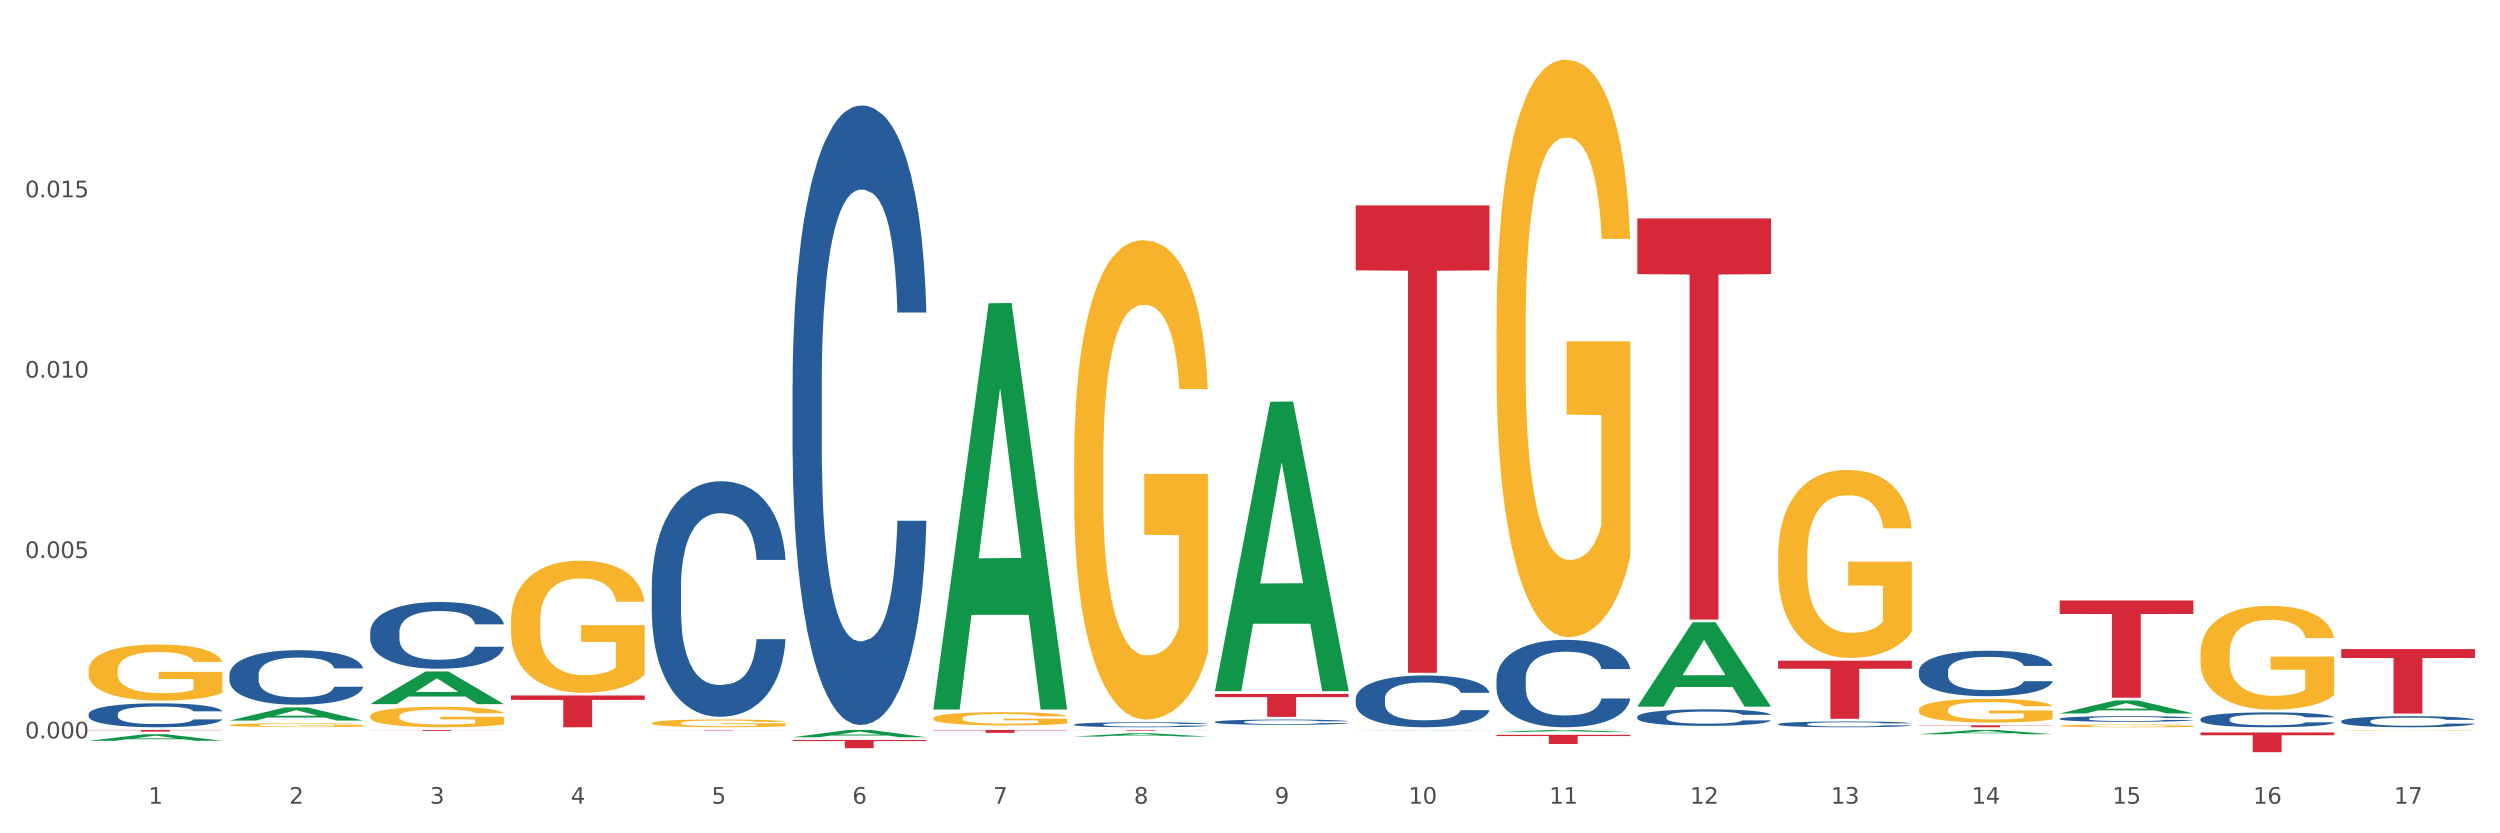 <?xml version="1.0" encoding="utf-8" standalone="no"?>
<!DOCTYPE svg PUBLIC "-//W3C//DTD SVG 1.1//EN"
  "http://www.w3.org/Graphics/SVG/1.1/DTD/svg11.dtd">
<svg xmlns:xlink="http://www.w3.org/1999/xlink" width="1080pt" height="360pt" viewBox="0 0 1080 360" xmlns="http://www.w3.org/2000/svg" version="1.1">
 <rect x="0" y="0" width="1080" height="360" fill="#333333" stroke="none"/>
 <defs>
  <style type="text/css">*{stroke-linejoin: round; stroke-linecap: butt}</style>
 </defs>
 <g id="figure_1">
  <g id="patch_1">
   <path d="M 0 360 
L 1080 360 
L 1080 0 
L 0 0 
z
" style="fill: #ffffff; stroke: #ffffff; stroke-linejoin: miter"/>
  </g>
  <g id="axes_1">
   <g id="matplotlib.axis_1">
    <g id="xtick_1">
     <g id="text_1">
      <!-- 1 -->
      <g style="fill: #4d4d4d" transform="translate(64.119 347.204) scale(0.096 -0.096)">
       <defs>
        <path id="DejaVuSans-31" d="M 794 531 
L 1825 531 
L 1825 4091 
L 703 3866 
L 703 4441 
L 1819 4666 
L 2450 4666 
L 2450 531 
L 3481 531 
L 3481 0 
L 794 0 
L 794 531 
z
" transform="scale(0.016)"/>
       </defs>
       <use xlink:href="#DejaVuSans-31"/>
      </g>
     </g>
    </g>
    <g id="xtick_2">
     <g id="text_2">
      <!-- 2 -->
      <g style="fill: #4d4d4d" transform="translate(124.94 347.204) scale(0.096 -0.096)">
       <defs>
        <path id="DejaVuSans-32" d="M 1228 531 
L 3431 531 
L 3431 0 
L 469 0 
L 469 531 
Q 828 903 1448 1529 
Q 2069 2156 2228 2338 
Q 2531 2678 2651 2914 
Q 2772 3150 2772 3378 
Q 2772 3750 2511 3984 
Q 2250 4219 1831 4219 
Q 1534 4219 1204 4116 
Q 875 4013 500 3803 
L 500 4441 
Q 881 4594 1212 4672 
Q 1544 4750 1819 4750 
Q 2544 4750 2975 4387 
Q 3406 4025 3406 3419 
Q 3406 3131 3298 2873 
Q 3191 2616 2906 2266 
Q 2828 2175 2409 1742 
Q 1991 1309 1228 531 
z
" transform="scale(0.016)"/>
       </defs>
       <use xlink:href="#DejaVuSans-32"/>
      </g>
     </g>
    </g>
    <g id="xtick_3">
     <g id="text_3">
      <!-- 3 -->
      <g style="fill: #4d4d4d" transform="translate(185.761 347.204) scale(0.096 -0.096)">
       <defs>
        <path id="DejaVuSans-33" d="M 2597 2516 
Q 3050 2419 3304 2112 
Q 3559 1806 3559 1356 
Q 3559 666 3084 287 
Q 2609 -91 1734 -91 
Q 1441 -91 1130 -33 
Q 819 25 488 141 
L 488 750 
Q 750 597 1062 519 
Q 1375 441 1716 441 
Q 2309 441 2620 675 
Q 2931 909 2931 1356 
Q 2931 1769 2642 2001 
Q 2353 2234 1838 2234 
L 1294 2234 
L 1294 2753 
L 1863 2753 
Q 2328 2753 2575 2939 
Q 2822 3125 2822 3475 
Q 2822 3834 2567 4026 
Q 2313 4219 1838 4219 
Q 1578 4219 1281 4162 
Q 984 4106 628 3988 
L 628 4550 
Q 988 4650 1302 4700 
Q 1616 4750 1894 4750 
Q 2613 4750 3031 4423 
Q 3450 4097 3450 3541 
Q 3450 3153 3228 2886 
Q 3006 2619 2597 2516 
z
" transform="scale(0.016)"/>
       </defs>
       <use xlink:href="#DejaVuSans-33"/>
      </g>
     </g>
    </g>
    <g id="xtick_4">
     <g id="text_4">
      <!-- 4 -->
      <g style="fill: #4d4d4d" transform="translate(246.582 347.204) scale(0.096 -0.096)">
       <defs>
        <path id="DejaVuSans-34" d="M 2419 4116 
L 825 1625 
L 2419 1625 
L 2419 4116 
z
M 2253 4666 
L 3047 4666 
L 3047 1625 
L 3713 1625 
L 3713 1100 
L 3047 1100 
L 3047 0 
L 2419 0 
L 2419 1100 
L 313 1100 
L 313 1709 
L 2253 4666 
z
" transform="scale(0.016)"/>
       </defs>
       <use xlink:href="#DejaVuSans-34"/>
      </g>
     </g>
    </g>
    <g id="xtick_5">
     <g id="text_5">
      <!-- 5 -->
      <g style="fill: #4d4d4d" transform="translate(307.403 347.204) scale(0.096 -0.096)">
       <defs>
        <path id="DejaVuSans-35" d="M 691 4666 
L 3169 4666 
L 3169 4134 
L 1269 4134 
L 1269 2991 
Q 1406 3038 1543 3061 
Q 1681 3084 1819 3084 
Q 2600 3084 3056 2656 
Q 3513 2228 3513 1497 
Q 3513 744 3044 326 
Q 2575 -91 1722 -91 
Q 1428 -91 1123 -41 
Q 819 9 494 109 
L 494 744 
Q 775 591 1075 516 
Q 1375 441 1709 441 
Q 2250 441 2565 725 
Q 2881 1009 2881 1497 
Q 2881 1984 2565 2268 
Q 2250 2553 1709 2553 
Q 1456 2553 1204 2497 
Q 953 2441 691 2322 
L 691 4666 
z
" transform="scale(0.016)"/>
       </defs>
       <use xlink:href="#DejaVuSans-35"/>
      </g>
     </g>
    </g>
    <g id="xtick_6">
     <g id="text_6">
      <!-- 6 -->
      <g style="fill: #4d4d4d" transform="translate(368.224 347.204) scale(0.096 -0.096)">
       <defs>
        <path id="DejaVuSans-36" d="M 2113 2584 
Q 1688 2584 1439 2293 
Q 1191 2003 1191 1497 
Q 1191 994 1439 701 
Q 1688 409 2113 409 
Q 2538 409 2786 701 
Q 3034 994 3034 1497 
Q 3034 2003 2786 2293 
Q 2538 2584 2113 2584 
z
M 3366 4563 
L 3366 3988 
Q 3128 4100 2886 4159 
Q 2644 4219 2406 4219 
Q 1781 4219 1451 3797 
Q 1122 3375 1075 2522 
Q 1259 2794 1537 2939 
Q 1816 3084 2150 3084 
Q 2853 3084 3261 2657 
Q 3669 2231 3669 1497 
Q 3669 778 3244 343 
Q 2819 -91 2113 -91 
Q 1303 -91 875 529 
Q 447 1150 447 2328 
Q 447 3434 972 4092 
Q 1497 4750 2381 4750 
Q 2619 4750 2861 4703 
Q 3103 4656 3366 4563 
z
" transform="scale(0.016)"/>
       </defs>
       <use xlink:href="#DejaVuSans-36"/>
      </g>
     </g>
    </g>
    <g id="xtick_7">
     <g id="text_7">
      <!-- 7 -->
      <g style="fill: #4d4d4d" transform="translate(429.045 347.204) scale(0.096 -0.096)">
       <defs>
        <path id="DejaVuSans-37" d="M 525 4666 
L 3525 4666 
L 3525 4397 
L 1831 0 
L 1172 0 
L 2766 4134 
L 525 4134 
L 525 4666 
z
" transform="scale(0.016)"/>
       </defs>
       <use xlink:href="#DejaVuSans-37"/>
      </g>
     </g>
    </g>
    <g id="xtick_8">
     <g id="text_8">
      <!-- 8 -->
      <g style="fill: #4d4d4d" transform="translate(489.866 347.204) scale(0.096 -0.096)">
       <defs>
        <path id="DejaVuSans-38" d="M 2034 2216 
Q 1584 2216 1326 1975 
Q 1069 1734 1069 1313 
Q 1069 891 1326 650 
Q 1584 409 2034 409 
Q 2484 409 2743 651 
Q 3003 894 3003 1313 
Q 3003 1734 2745 1975 
Q 2488 2216 2034 2216 
z
M 1403 2484 
Q 997 2584 770 2862 
Q 544 3141 544 3541 
Q 544 4100 942 4425 
Q 1341 4750 2034 4750 
Q 2731 4750 3128 4425 
Q 3525 4100 3525 3541 
Q 3525 3141 3298 2862 
Q 3072 2584 2669 2484 
Q 3125 2378 3379 2068 
Q 3634 1759 3634 1313 
Q 3634 634 3220 271 
Q 2806 -91 2034 -91 
Q 1263 -91 848 271 
Q 434 634 434 1313 
Q 434 1759 690 2068 
Q 947 2378 1403 2484 
z
M 1172 3481 
Q 1172 3119 1398 2916 
Q 1625 2713 2034 2713 
Q 2441 2713 2670 2916 
Q 2900 3119 2900 3481 
Q 2900 3844 2670 4047 
Q 2441 4250 2034 4250 
Q 1625 4250 1398 4047 
Q 1172 3844 1172 3481 
z
" transform="scale(0.016)"/>
       </defs>
       <use xlink:href="#DejaVuSans-38"/>
      </g>
     </g>
    </g>
    <g id="xtick_9">
     <g id="text_9">
      <!-- 9 -->
      <g style="fill: #4d4d4d" transform="translate(550.688 347.204) scale(0.096 -0.096)">
       <defs>
        <path id="DejaVuSans-39" d="M 703 97 
L 703 672 
Q 941 559 1184 500 
Q 1428 441 1663 441 
Q 2288 441 2617 861 
Q 2947 1281 2994 2138 
Q 2813 1869 2534 1725 
Q 2256 1581 1919 1581 
Q 1219 1581 811 2004 
Q 403 2428 403 3163 
Q 403 3881 828 4315 
Q 1253 4750 1959 4750 
Q 2769 4750 3195 4129 
Q 3622 3509 3622 2328 
Q 3622 1225 3098 567 
Q 2575 -91 1691 -91 
Q 1453 -91 1209 -44 
Q 966 3 703 97 
z
M 1959 2075 
Q 2384 2075 2632 2365 
Q 2881 2656 2881 3163 
Q 2881 3666 2632 3958 
Q 2384 4250 1959 4250 
Q 1534 4250 1286 3958 
Q 1038 3666 1038 3163 
Q 1038 2656 1286 2365 
Q 1534 2075 1959 2075 
z
" transform="scale(0.016)"/>
       </defs>
       <use xlink:href="#DejaVuSans-39"/>
      </g>
     </g>
    </g>
    <g id="xtick_10">
     <g id="text_10">
      <!-- 10 -->
      <g style="fill: #4d4d4d" transform="translate(608.455 347.204) scale(0.096 -0.096)">
       <defs>
        <path id="DejaVuSans-30" d="M 2034 4250 
Q 1547 4250 1301 3770 
Q 1056 3291 1056 2328 
Q 1056 1369 1301 889 
Q 1547 409 2034 409 
Q 2525 409 2770 889 
Q 3016 1369 3016 2328 
Q 3016 3291 2770 3770 
Q 2525 4250 2034 4250 
z
M 2034 4750 
Q 2819 4750 3233 4129 
Q 3647 3509 3647 2328 
Q 3647 1150 3233 529 
Q 2819 -91 2034 -91 
Q 1250 -91 836 529 
Q 422 1150 422 2328 
Q 422 3509 836 4129 
Q 1250 4750 2034 4750 
z
" transform="scale(0.016)"/>
       </defs>
       <use xlink:href="#DejaVuSans-31"/>
       <use xlink:href="#DejaVuSans-30" transform="translate(63.623 0)"/>
      </g>
     </g>
    </g>
    <g id="xtick_11">
     <g id="text_11">
      <!-- 11 -->
      <g style="fill: #4d4d4d" transform="translate(669.276 347.204) scale(0.096 -0.096)">
       <use xlink:href="#DejaVuSans-31"/>
       <use xlink:href="#DejaVuSans-31" transform="translate(63.623 0)"/>
      </g>
     </g>
    </g>
    <g id="xtick_12">
     <g id="text_12">
      <!-- 12 -->
      <g style="fill: #4d4d4d" transform="translate(730.097 347.204) scale(0.096 -0.096)">
       <use xlink:href="#DejaVuSans-31"/>
       <use xlink:href="#DejaVuSans-32" transform="translate(63.623 0)"/>
      </g>
     </g>
    </g>
    <g id="xtick_13">
     <g id="text_13">
      <!-- 13 -->
      <g style="fill: #4d4d4d" transform="translate(790.918 347.204) scale(0.096 -0.096)">
       <use xlink:href="#DejaVuSans-31"/>
       <use xlink:href="#DejaVuSans-33" transform="translate(63.623 0)"/>
      </g>
     </g>
    </g>
    <g id="xtick_14">
     <g id="text_14">
      <!-- 14 -->
      <g style="fill: #4d4d4d" transform="translate(851.739 347.204) scale(0.096 -0.096)">
       <use xlink:href="#DejaVuSans-31"/>
       <use xlink:href="#DejaVuSans-34" transform="translate(63.623 0)"/>
      </g>
     </g>
    </g>
    <g id="xtick_15">
     <g id="text_15">
      <!-- 15 -->
      <g style="fill: #4d4d4d" transform="translate(912.56 347.204) scale(0.096 -0.096)">
       <use xlink:href="#DejaVuSans-31"/>
       <use xlink:href="#DejaVuSans-35" transform="translate(63.623 0)"/>
      </g>
     </g>
    </g>
    <g id="xtick_16">
     <g id="text_16">
      <!-- 16 -->
      <g style="fill: #4d4d4d" transform="translate(973.381 347.204) scale(0.096 -0.096)">
       <use xlink:href="#DejaVuSans-31"/>
       <use xlink:href="#DejaVuSans-36" transform="translate(63.623 0)"/>
      </g>
     </g>
    </g>
    <g id="xtick_17">
     <g id="text_17">
      <!-- 17 -->
      <g style="fill: #4d4d4d" transform="translate(1034.202 347.204) scale(0.096 -0.096)">
       <use xlink:href="#DejaVuSans-31"/>
       <use xlink:href="#DejaVuSans-37" transform="translate(63.623 0)"/>
      </g>
     </g>
    </g>
    <g id="xtick_18"/>
    <g id="xtick_19"/>
    <g id="xtick_20"/>
    <g id="xtick_21"/>
    <g id="xtick_22"/>
    <g id="xtick_23"/>
    <g id="xtick_24"/>
    <g id="xtick_25"/>
    <g id="xtick_26"/>
    <g id="xtick_27"/>
    <g id="xtick_28"/>
    <g id="xtick_29"/>
    <g id="xtick_30"/>
    <g id="xtick_31"/>
    <g id="xtick_32"/>
    <g id="xtick_33"/>
   </g>
   <g id="matplotlib.axis_2">
    <g id="ytick_1">
     <g id="text_18">
      <!-- 0.000 -->
      <g style="fill: #4d4d4d" transform="translate(10.8 318.982) scale(0.096 -0.096)">
       <defs>
        <path id="DejaVuSans-2e" d="M 684 794 
L 1344 794 
L 1344 0 
L 684 0 
L 684 794 
z
" transform="scale(0.016)"/>
       </defs>
       <use xlink:href="#DejaVuSans-30"/>
       <use xlink:href="#DejaVuSans-2e" transform="translate(63.623 0)"/>
       <use xlink:href="#DejaVuSans-30" transform="translate(95.41 0)"/>
       <use xlink:href="#DejaVuSans-30" transform="translate(159.033 0)"/>
       <use xlink:href="#DejaVuSans-30" transform="translate(222.656 0)"/>
      </g>
     </g>
    </g>
    <g id="ytick_2">
     <g id="text_19">
      <!-- 0.005 -->
      <g style="fill: #4d4d4d" transform="translate(10.8 241.064) scale(0.096 -0.096)">
       <use xlink:href="#DejaVuSans-30"/>
       <use xlink:href="#DejaVuSans-2e" transform="translate(63.623 0)"/>
       <use xlink:href="#DejaVuSans-30" transform="translate(95.41 0)"/>
       <use xlink:href="#DejaVuSans-30" transform="translate(159.033 0)"/>
       <use xlink:href="#DejaVuSans-35" transform="translate(222.656 0)"/>
      </g>
     </g>
    </g>
    <g id="ytick_3">
     <g id="text_20">
      <!-- 0.010 -->
      <g style="fill: #4d4d4d" transform="translate(10.8 163.146) scale(0.096 -0.096)">
       <use xlink:href="#DejaVuSans-30"/>
       <use xlink:href="#DejaVuSans-2e" transform="translate(63.623 0)"/>
       <use xlink:href="#DejaVuSans-30" transform="translate(95.41 0)"/>
       <use xlink:href="#DejaVuSans-31" transform="translate(159.033 0)"/>
       <use xlink:href="#DejaVuSans-30" transform="translate(222.656 0)"/>
      </g>
     </g>
    </g>
    <g id="ytick_4">
     <g id="text_21">
      <!-- 0.015 -->
      <g style="fill: #4d4d4d" transform="translate(10.8 85.228) scale(0.096 -0.096)">
       <use xlink:href="#DejaVuSans-30"/>
       <use xlink:href="#DejaVuSans-2e" transform="translate(63.623 0)"/>
       <use xlink:href="#DejaVuSans-30" transform="translate(95.41 0)"/>
       <use xlink:href="#DejaVuSans-31" transform="translate(159.033 0)"/>
       <use xlink:href="#DejaVuSans-35" transform="translate(222.656 0)"/>
      </g>
     </g>
    </g>
    <g id="ytick_5"/>
    <g id="ytick_6"/>
    <g id="ytick_7"/>
    <g id="ytick_8"/>
   </g>
   <g id="PolyCollection_1">
    <path d="M 38.283 320.025 
L 38.343 320.022 
L 62.169 317.217 
L 72.058 317.214 
L 96.063 320.03 
L 84.626 320.03 
L 79.444 319.375 
L 54.843 319.375 
L 54.664 319.385 
L 49.66 320.03 
L 38.283 320.03 
L 38.283 320.025 
L 57.94 318.983 
L 76.346 318.981 
L 67.233 317.814 
L 67.113 317.809 
L 66.994 317.817 
L 57.881 318.981 
L 57.94 318.983 
L 38.283 320.025 
z
" clip-path="url(#p9c8dacdf1e)" style="fill: #109648"/>
    <path d="M 220.746 300.447 
L 278.526 300.447 
L 278.526 302.355 
L 255.798 302.368 
L 255.798 314.176 
L 243.338 314.176 
L 243.338 302.368 
L 220.746 302.355 
L 220.746 300.46 
L 220.746 300.447 
z
" clip-path="url(#p9c8dacdf1e)" style="fill: #d62839"/>
    <path d="M 281.567 315.335 
L 339.347 315.335 
L 339.347 315.362 
L 316.619 315.362 
L 316.619 315.534 
L 304.159 315.534 
L 304.159 315.362 
L 281.567 315.362 
L 281.567 315.335 
L 281.567 315.335 
z
" clip-path="url(#p9c8dacdf1e)" style="fill: #d62839"/>
    <path d="M 342.388 319.65 
L 400.168 319.65 
L 400.168 320.148 
L 377.44 320.152 
L 377.44 323.236 
L 364.98 323.236 
L 364.98 320.152 
L 342.388 320.148 
L 342.388 319.653 
L 342.388 319.65 
z
" clip-path="url(#p9c8dacdf1e)" style="fill: #d62839"/>
    <path d="M 403.209 315.335 
L 460.989 315.335 
L 460.989 315.508 
L 438.261 315.509 
L 438.261 316.583 
L 425.801 316.583 
L 425.801 315.509 
L 403.209 315.508 
L 403.209 315.336 
L 403.209 315.335 
z
" clip-path="url(#p9c8dacdf1e)" style="fill: #d62839"/>
    <path d="M 464.03 315.335 
L 521.81 315.335 
L 521.81 315.375 
L 499.082 315.375 
L 499.082 315.626 
L 486.622 315.626 
L 486.622 315.375 
L 464.03 315.375 
L 464.03 315.335 
L 464.03 315.335 
z
" clip-path="url(#p9c8dacdf1e)" style="fill: #d62839"/>
    <path d="M 524.851 299.767 
L 582.632 299.767 
L 582.632 301.146 
L 559.903 301.155 
L 559.903 309.69 
L 547.443 309.69 
L 547.443 301.155 
L 524.851 301.146 
L 524.851 299.776 
L 524.851 299.767 
z
" clip-path="url(#p9c8dacdf1e)" style="fill: #d62839"/>
    <path d="M 585.673 88.724 
L 643.453 88.724 
L 643.453 116.783 
L 620.724 116.972 
L 620.724 290.636 
L 608.264 290.636 
L 608.264 116.972 
L 585.673 116.783 
L 585.673 88.913 
L 585.673 88.724 
z
" clip-path="url(#p9c8dacdf1e)" style="fill: #d62839"/>
    <path d="M 646.494 317.43 
L 704.274 317.43 
L 704.274 317.984 
L 681.545 317.988 
L 681.545 321.413 
L 669.085 321.413 
L 669.085 317.988 
L 646.494 317.984 
L 646.494 317.434 
L 646.494 317.43 
z
" clip-path="url(#p9c8dacdf1e)" style="fill: #d62839"/>
    <path d="M 707.315 94.342 
L 765.095 94.342 
L 765.095 118.425 
L 742.366 118.588 
L 742.366 267.639 
L 729.906 267.639 
L 729.906 118.588 
L 707.315 118.425 
L 707.315 94.505 
L 707.315 94.342 
z
" clip-path="url(#p9c8dacdf1e)" style="fill: #d62839"/>
    <path d="M 768.136 285.397 
L 825.916 285.397 
L 825.916 288.889 
L 803.187 288.913 
L 803.187 310.524 
L 790.727 310.524 
L 790.727 288.913 
L 768.136 288.889 
L 768.136 285.421 
L 768.136 285.397 
z
" clip-path="url(#p9c8dacdf1e)" style="fill: #d62839"/>
    <path d="M 889.778 259.403 
L 947.558 259.403 
L 947.558 265.243 
L 924.829 265.283 
L 924.829 301.43 
L 912.37 301.43 
L 912.37 265.283 
L 889.778 265.243 
L 889.778 259.442 
L 889.778 259.403 
z
" clip-path="url(#p9c8dacdf1e)" style="fill: #d62839"/>
    <path d="M 950.599 316.438 
L 1008.379 316.438 
L 1008.379 317.621 
L 985.65 317.629 
L 985.65 324.95 
L 973.191 324.95 
L 973.191 317.629 
L 950.599 317.621 
L 950.599 316.446 
L 950.599 316.438 
z
" clip-path="url(#p9c8dacdf1e)" style="fill: #d62839"/>
    <path d="M 1011.42 280.39 
L 1069.2 280.39 
L 1069.2 284.261 
L 1046.471 284.287 
L 1046.471 308.241 
L 1034.012 308.241 
L 1034.012 284.287 
L 1011.42 284.261 
L 1011.42 280.416 
L 1011.42 280.39 
z
" clip-path="url(#p9c8dacdf1e)" style="fill: #d62839"/>
    <path d="M 38.283 289.632 
L 38.351 289.609 
L 38.351 288.812 
L 38.488 288.125 
L 39.17 286.464 
L 40.193 285.091 
L 40.943 284.36 
L 41.694 283.762 
L 42.581 283.164 
L 43.672 282.544 
L 45.65 281.636 
L 46.878 281.171 
L 48.379 280.684 
L 51.108 279.975 
L 53.086 279.576 
L 55.133 279.244 
L 58.475 278.845 
L 60.658 278.668 
L 62.978 278.535 
L 65.775 278.447 
L 67.889 278.425 
L 72.528 278.491 
L 76.485 278.69 
L 78.395 278.845 
L 80.851 279.111 
L 82.147 279.288 
L 84.261 279.643 
L 86.444 280.108 
L 87.945 280.506 
L 90.196 281.259 
L 91.902 282.013 
L 93.471 282.943 
L 94.289 283.585 
L 94.903 284.183 
L 95.449 284.87 
L 95.995 285.955 
L 83.716 285.955 
L 83.238 285.18 
L 82.488 284.449 
L 81.396 283.74 
L 80.441 283.297 
L 78.804 282.743 
L 77.303 282.389 
L 75.734 282.123 
L 73.824 281.902 
L 72.323 281.791 
L 70.209 281.702 
L 66.047 281.725 
L 63.251 281.902 
L 61.34 282.123 
L 60.113 282.323 
L 59.021 282.544 
L 57.793 282.854 
L 56.361 283.319 
L 55.337 283.74 
L 54.314 284.272 
L 53.495 284.803 
L 52.745 285.423 
L 52.131 286.088 
L 51.654 286.774 
L 51.244 287.616 
L 50.903 289.011 
L 50.903 292.046 
L 51.04 292.732 
L 51.381 293.64 
L 51.79 294.327 
L 52.472 295.146 
L 53.086 295.7 
L 54.246 296.497 
L 55.542 297.162 
L 56.565 297.583 
L 57.588 297.937 
L 59.362 298.424 
L 61.34 298.823 
L 63.046 299.067 
L 65.365 299.288 
L 66.934 299.377 
L 68.299 299.421 
L 71.641 299.421 
L 74.029 299.355 
L 76.689 299.2 
L 78.736 299 
L 80.441 298.757 
L 82.351 298.358 
L 83.579 297.981 
L 83.579 293.352 
L 68.571 293.33 
L 68.571 290.252 
L 96.063 290.252 
L 96.063 299.288 
L 94.903 299.753 
L 93.607 300.174 
L 92.243 300.551 
L 90.196 301.016 
L 87.741 301.459 
L 85.558 301.769 
L 83.238 302.035 
L 80.509 302.278 
L 76.962 302.5 
L 74.779 302.588 
L 72.051 302.655 
L 68.844 302.677 
L 66.047 302.633 
L 63.319 302.522 
L 60.454 302.322 
L 57.657 302.035 
L 55.542 301.747 
L 53.427 301.392 
L 51.176 300.927 
L 49.402 300.484 
L 48.038 300.085 
L 46.537 299.576 
L 44.9 298.912 
L 43.672 298.314 
L 42.581 297.693 
L 41.421 296.896 
L 40.602 296.21 
L 39.784 295.346 
L 39.306 294.703 
L 38.761 293.707 
L 38.351 292.311 
L 38.283 289.632 
z
" clip-path="url(#p9c8dacdf1e)" style="fill: #f7b32b"/>
    <path d="M 1011.42 311.546 
L 1011.488 311.541 
L 1011.488 311.419 
L 1011.693 311.253 
L 1012.444 310.948 
L 1013.401 310.717 
L 1015.04 310.446 
L 1015.928 310.333 
L 1017.089 310.207 
L 1019.479 310.001 
L 1022.211 309.827 
L 1024.123 309.731 
L 1025.558 309.67 
L 1028.768 309.561 
L 1030.612 309.513 
L 1032.524 309.474 
L 1034.163 309.447 
L 1036.895 309.417 
L 1039.081 309.404 
L 1041.608 309.399 
L 1043.725 309.404 
L 1046.525 309.421 
L 1050.623 309.474 
L 1052.194 309.504 
L 1054.311 309.557 
L 1056.497 309.626 
L 1058.272 309.696 
L 1060.321 309.796 
L 1062.439 309.927 
L 1064.487 310.093 
L 1065.922 310.246 
L 1067.083 310.407 
L 1068.107 310.603 
L 1068.859 310.817 
L 1069.2 310.996 
L 1056.701 310.996 
L 1056.36 310.835 
L 1055.677 310.66 
L 1054.994 310.542 
L 1054.243 310.446 
L 1053.082 310.337 
L 1052.057 310.268 
L 1050.35 310.185 
L 1048.779 310.132 
L 1047.481 310.102 
L 1045.91 310.076 
L 1042.564 310.049 
L 1040.173 310.049 
L 1038.671 310.058 
L 1036.827 310.08 
L 1035.256 310.111 
L 1033.412 310.163 
L 1031.978 310.22 
L 1030.543 310.294 
L 1029.724 310.346 
L 1028.494 310.442 
L 1027.675 310.521 
L 1026.582 310.656 
L 1025.967 310.752 
L 1024.875 311 
L 1024.397 311.184 
L 1024.192 311.31 
L 1024.055 311.45 
L 1024.055 312.13 
L 1024.465 312.436 
L 1024.806 312.567 
L 1025.353 312.715 
L 1026.377 312.907 
L 1027.88 313.094 
L 1029.451 313.23 
L 1030.748 313.312 
L 1031.978 313.374 
L 1033.207 313.422 
L 1034.71 313.465 
L 1035.939 313.491 
L 1037.783 313.518 
L 1039.969 313.531 
L 1041.676 313.531 
L 1045.159 313.509 
L 1046.73 313.487 
L 1048.233 313.456 
L 1049.872 313.408 
L 1051.169 313.356 
L 1051.921 313.317 
L 1053.15 313.234 
L 1054.106 313.147 
L 1054.926 313.046 
L 1055.472 312.959 
L 1056.087 312.828 
L 1056.565 312.68 
L 1056.701 312.601 
L 1069.2 312.601 
L 1068.927 312.758 
L 1068.449 312.911 
L 1067.493 313.116 
L 1066.741 313.234 
L 1065.58 313.378 
L 1064.351 313.5 
L 1062.643 313.635 
L 1061.073 313.736 
L 1059.433 313.823 
L 1057.658 313.901 
L 1054.448 314.01 
L 1053.287 314.041 
L 1050.828 314.093 
L 1048.916 314.124 
L 1046.115 314.154 
L 1043.247 314.172 
L 1040.242 314.176 
L 1037.578 314.167 
L 1034.641 314.141 
L 1032.797 314.115 
L 1030.748 314.076 
L 1028.358 314.015 
L 1026.104 313.941 
L 1023.987 313.853 
L 1022.006 313.753 
L 1020.162 313.64 
L 1017.772 313.452 
L 1015.996 313.269 
L 1014.698 313.099 
L 1013.81 312.955 
L 1012.923 312.772 
L 1012.444 312.645 
L 1011.693 312.34 
L 1011.42 312.056 
L 1011.42 311.546 
z
" clip-path="url(#p9c8dacdf1e)" style="fill: #255c99"/>
    <path d="M 950.599 310.636 
L 950.667 310.631 
L 950.667 310.466 
L 950.872 310.243 
L 951.623 309.832 
L 952.58 309.521 
L 954.219 309.157 
L 955.107 309.004 
L 956.268 308.834 
L 958.658 308.558 
L 961.39 308.323 
L 963.302 308.194 
L 964.737 308.112 
L 967.947 307.965 
L 969.791 307.901 
L 971.703 307.848 
L 973.342 307.813 
L 976.074 307.772 
L 978.26 307.754 
L 980.787 307.748 
L 982.904 307.754 
L 985.704 307.778 
L 989.802 307.848 
L 991.373 307.889 
L 993.49 307.959 
L 995.676 308.053 
L 997.451 308.147 
L 999.5 308.282 
L 1001.617 308.458 
L 1003.666 308.682 
L 1005.101 308.887 
L 1006.262 309.104 
L 1007.286 309.368 
L 1008.037 309.656 
L 1008.379 309.897 
L 995.88 309.897 
L 995.539 309.68 
L 994.856 309.445 
L 994.173 309.286 
L 993.422 309.157 
L 992.261 309.01 
L 991.236 308.916 
L 989.529 308.805 
L 987.958 308.734 
L 986.66 308.693 
L 985.089 308.658 
L 981.743 308.623 
L 979.352 308.623 
L 977.85 308.635 
L 976.006 308.664 
L 974.435 308.705 
L 972.591 308.775 
L 971.157 308.852 
L 969.722 308.952 
L 968.903 309.022 
L 967.673 309.151 
L 966.854 309.257 
L 965.761 309.439 
L 965.146 309.568 
L 964.054 309.903 
L 963.576 310.149 
L 963.371 310.319 
L 963.234 310.507 
L 963.234 311.423 
L 963.644 311.834 
L 963.985 312.01 
L 964.532 312.21 
L 965.556 312.468 
L 967.059 312.72 
L 968.63 312.902 
L 969.927 313.014 
L 971.157 313.096 
L 972.386 313.161 
L 973.889 313.219 
L 975.118 313.255 
L 976.962 313.29 
L 979.147 313.307 
L 980.855 313.307 
L 984.338 313.278 
L 985.909 313.249 
L 987.411 313.208 
L 989.051 313.143 
L 990.348 313.073 
L 991.1 313.02 
L 992.329 312.908 
L 993.285 312.791 
L 994.105 312.656 
L 994.651 312.538 
L 995.266 312.362 
L 995.744 312.163 
L 995.88 312.057 
L 1008.379 312.057 
L 1008.106 312.268 
L 1007.628 312.474 
L 1006.671 312.75 
L 1005.92 312.908 
L 1004.759 313.102 
L 1003.53 313.266 
L 1001.822 313.448 
L 1000.251 313.583 
L 998.612 313.701 
L 996.837 313.806 
L 993.627 313.953 
L 992.466 313.994 
L 990.007 314.065 
L 988.094 314.106 
L 985.294 314.147 
L 982.426 314.17 
L 979.421 314.176 
L 976.757 314.164 
L 973.82 314.129 
L 971.976 314.094 
L 969.927 314.041 
L 967.537 313.959 
L 965.283 313.859 
L 963.166 313.742 
L 961.185 313.607 
L 959.341 313.454 
L 956.951 313.202 
L 955.175 312.955 
L 953.877 312.726 
L 952.989 312.533 
L 952.101 312.286 
L 951.623 312.116 
L 950.872 311.705 
L 950.599 311.323 
L 950.599 310.636 
z
" clip-path="url(#p9c8dacdf1e)" style="fill: #255c99"/>
    <path d="M 889.778 310.474 
L 889.846 310.472 
L 889.846 310.409 
L 890.051 310.324 
L 890.802 310.167 
L 891.759 310.048 
L 893.398 309.909 
L 894.286 309.85 
L 895.447 309.785 
L 897.837 309.68 
L 900.569 309.59 
L 902.481 309.54 
L 903.916 309.509 
L 907.126 309.453 
L 908.97 309.428 
L 910.882 309.408 
L 912.521 309.395 
L 915.253 309.379 
L 917.439 309.372 
L 919.966 309.37 
L 922.083 309.372 
L 924.883 309.381 
L 928.981 309.408 
L 930.552 309.424 
L 932.669 309.451 
L 934.854 309.487 
L 936.63 309.523 
L 938.679 309.574 
L 940.796 309.641 
L 942.845 309.727 
L 944.28 309.805 
L 945.441 309.888 
L 946.465 309.989 
L 947.216 310.099 
L 947.558 310.192 
L 935.059 310.192 
L 934.718 310.108 
L 934.035 310.019 
L 933.352 309.958 
L 932.601 309.909 
L 931.44 309.853 
L 930.415 309.817 
L 928.708 309.774 
L 927.137 309.747 
L 925.839 309.731 
L 924.268 309.718 
L 920.922 309.704 
L 918.531 309.704 
L 917.029 309.709 
L 915.185 309.72 
L 913.614 309.736 
L 911.77 309.763 
L 910.336 309.792 
L 908.901 309.83 
L 908.082 309.857 
L 906.852 309.906 
L 906.033 309.947 
L 904.94 310.016 
L 904.325 310.066 
L 903.233 310.194 
L 902.754 310.288 
L 902.55 310.353 
L 902.413 310.425 
L 902.413 310.775 
L 902.823 310.932 
L 903.164 311 
L 903.711 311.076 
L 904.735 311.175 
L 906.238 311.271 
L 907.809 311.341 
L 909.106 311.384 
L 910.336 311.415 
L 911.565 311.44 
L 913.067 311.462 
L 914.297 311.476 
L 916.141 311.489 
L 918.326 311.496 
L 920.034 311.496 
L 923.517 311.485 
L 925.088 311.473 
L 926.59 311.458 
L 928.23 311.433 
L 929.527 311.406 
L 930.279 311.386 
L 931.508 311.343 
L 932.464 311.298 
L 933.284 311.247 
L 933.83 311.202 
L 934.445 311.134 
L 934.923 311.058 
L 935.059 311.018 
L 947.558 311.018 
L 947.285 311.098 
L 946.807 311.177 
L 945.85 311.283 
L 945.099 311.343 
L 943.938 311.417 
L 942.709 311.48 
L 941.001 311.55 
L 939.43 311.601 
L 937.791 311.646 
L 936.016 311.687 
L 932.806 311.743 
L 931.644 311.758 
L 929.186 311.785 
L 927.273 311.801 
L 924.473 311.817 
L 921.605 311.826 
L 918.6 311.828 
L 915.936 311.824 
L 912.999 311.81 
L 911.155 311.797 
L 909.106 311.776 
L 906.716 311.745 
L 904.462 311.707 
L 902.345 311.662 
L 900.364 311.61 
L 898.52 311.552 
L 896.13 311.455 
L 894.354 311.361 
L 893.056 311.274 
L 892.168 311.199 
L 891.28 311.105 
L 890.802 311.04 
L 890.051 310.883 
L 889.778 310.737 
L 889.778 310.474 
z
" clip-path="url(#p9c8dacdf1e)" style="fill: #255c99"/>
    <path d="M 828.957 289.94 
L 829.025 289.922 
L 829.025 289.419 
L 829.23 288.737 
L 829.981 287.48 
L 830.937 286.529 
L 832.577 285.416 
L 833.464 284.949 
L 834.626 284.429 
L 837.016 283.585 
L 839.748 282.867 
L 841.66 282.472 
L 843.094 282.221 
L 846.304 281.772 
L 848.149 281.574 
L 850.061 281.413 
L 851.7 281.305 
L 854.432 281.18 
L 856.617 281.126 
L 859.144 281.108 
L 861.262 281.126 
L 864.062 281.197 
L 868.16 281.413 
L 869.731 281.539 
L 871.848 281.754 
L 874.033 282.041 
L 875.809 282.328 
L 877.858 282.741 
L 879.975 283.28 
L 882.024 283.962 
L 883.459 284.59 
L 884.62 285.254 
L 885.644 286.062 
L 886.395 286.942 
L 886.737 287.678 
L 874.238 287.678 
L 873.897 287.014 
L 873.214 286.296 
L 872.531 285.811 
L 871.78 285.416 
L 870.619 284.967 
L 869.594 284.68 
L 867.887 284.339 
L 866.316 284.124 
L 865.018 283.998 
L 863.447 283.89 
L 860.101 283.782 
L 857.71 283.782 
L 856.208 283.818 
L 854.364 283.908 
L 852.793 284.034 
L 850.949 284.249 
L 849.514 284.483 
L 848.08 284.788 
L 847.261 285.003 
L 846.031 285.398 
L 845.212 285.721 
L 844.119 286.278 
L 843.504 286.673 
L 842.411 287.696 
L 841.933 288.45 
L 841.729 288.97 
L 841.592 289.545 
L 841.592 292.345 
L 842.002 293.602 
L 842.343 294.14 
L 842.89 294.751 
L 843.914 295.541 
L 845.417 296.313 
L 846.987 296.869 
L 848.285 297.21 
L 849.514 297.461 
L 850.744 297.659 
L 852.246 297.838 
L 853.476 297.946 
L 855.32 298.054 
L 857.505 298.108 
L 859.213 298.108 
L 862.696 298.018 
L 864.267 297.928 
L 865.769 297.802 
L 867.409 297.605 
L 868.706 297.39 
L 869.457 297.228 
L 870.687 296.887 
L 871.643 296.528 
L 872.463 296.115 
L 873.009 295.756 
L 873.624 295.217 
L 874.102 294.607 
L 874.238 294.284 
L 886.737 294.284 
L 886.464 294.93 
L 885.986 295.559 
L 885.029 296.402 
L 884.278 296.887 
L 883.117 297.479 
L 881.888 297.982 
L 880.18 298.538 
L 878.609 298.951 
L 876.97 299.31 
L 875.194 299.634 
L 871.984 300.082 
L 870.823 300.208 
L 868.365 300.423 
L 866.452 300.549 
L 863.652 300.675 
L 860.784 300.746 
L 857.779 300.764 
L 855.115 300.729 
L 852.178 300.621 
L 850.334 300.513 
L 848.285 300.352 
L 845.895 300.1 
L 843.641 299.795 
L 841.524 299.436 
L 839.543 299.023 
L 837.699 298.556 
L 835.309 297.785 
L 833.533 297.031 
L 832.235 296.33 
L 831.347 295.738 
L 830.459 294.984 
L 829.981 294.464 
L 829.23 293.207 
L 828.957 292.04 
L 828.957 289.94 
z
" clip-path="url(#p9c8dacdf1e)" style="fill: #255c99"/>
    <path d="M 768.136 312.803 
L 768.204 312.801 
L 768.204 312.737 
L 768.409 312.65 
L 769.16 312.491 
L 770.116 312.37 
L 771.756 312.229 
L 772.643 312.17 
L 773.804 312.104 
L 776.195 311.997 
L 778.927 311.906 
L 780.839 311.856 
L 782.273 311.824 
L 785.483 311.767 
L 787.327 311.742 
L 789.24 311.721 
L 790.879 311.707 
L 793.611 311.692 
L 795.796 311.685 
L 798.323 311.682 
L 800.441 311.685 
L 803.241 311.694 
L 807.339 311.721 
L 808.91 311.737 
L 811.027 311.764 
L 813.212 311.801 
L 814.988 311.837 
L 817.037 311.89 
L 819.154 311.958 
L 821.203 312.045 
L 822.637 312.124 
L 823.799 312.209 
L 824.823 312.311 
L 825.574 312.423 
L 825.916 312.516 
L 813.417 312.516 
L 813.076 312.432 
L 812.393 312.341 
L 811.71 312.279 
L 810.959 312.229 
L 809.797 312.172 
L 808.773 312.136 
L 807.066 312.092 
L 805.495 312.065 
L 804.197 312.049 
L 802.626 312.035 
L 799.28 312.022 
L 796.889 312.022 
L 795.387 312.026 
L 793.543 312.038 
L 791.972 312.054 
L 790.128 312.081 
L 788.693 312.111 
L 787.259 312.149 
L 786.44 312.177 
L 785.21 312.227 
L 784.391 312.268 
L 783.298 312.338 
L 782.683 312.388 
L 781.59 312.518 
L 781.112 312.614 
L 780.907 312.68 
L 780.771 312.753 
L 780.771 313.108 
L 781.181 313.268 
L 781.522 313.336 
L 782.069 313.413 
L 783.093 313.513 
L 784.596 313.611 
L 786.166 313.682 
L 787.464 313.725 
L 788.693 313.757 
L 789.923 313.782 
L 791.425 313.805 
L 792.655 313.819 
L 794.499 313.832 
L 796.684 313.839 
L 798.392 313.839 
L 801.875 313.828 
L 803.446 313.816 
L 804.948 313.8 
L 806.587 313.775 
L 807.885 313.748 
L 808.636 313.728 
L 809.866 313.684 
L 810.822 313.639 
L 811.641 313.586 
L 812.188 313.541 
L 812.803 313.472 
L 813.281 313.395 
L 813.417 313.354 
L 825.916 313.354 
L 825.643 313.436 
L 825.164 313.516 
L 824.208 313.623 
L 823.457 313.684 
L 822.296 313.759 
L 821.067 313.823 
L 819.359 313.894 
L 817.788 313.946 
L 816.149 313.992 
L 814.373 314.033 
L 811.163 314.09 
L 810.002 314.106 
L 807.544 314.133 
L 805.631 314.149 
L 802.831 314.165 
L 799.963 314.174 
L 796.957 314.176 
L 794.294 314.172 
L 791.357 314.158 
L 789.513 314.144 
L 787.464 314.124 
L 785.074 314.092 
L 782.82 314.053 
L 780.703 314.008 
L 778.722 313.955 
L 776.878 313.896 
L 774.487 313.798 
L 772.712 313.703 
L 771.414 313.614 
L 770.526 313.539 
L 769.638 313.443 
L 769.16 313.377 
L 768.409 313.217 
L 768.136 313.069 
L 768.136 312.803 
z
" clip-path="url(#p9c8dacdf1e)" style="fill: #255c99"/>
    <path d="M 707.315 309.645 
L 707.383 309.638 
L 707.383 309.456 
L 707.588 309.208 
L 708.339 308.752 
L 709.295 308.407 
L 710.934 308.002 
L 711.822 307.833 
L 712.983 307.644 
L 715.374 307.338 
L 718.106 307.077 
L 720.018 306.933 
L 721.452 306.842 
L 724.662 306.679 
L 726.506 306.608 
L 728.419 306.549 
L 730.058 306.51 
L 732.79 306.464 
L 734.975 306.445 
L 737.502 306.438 
L 739.62 306.445 
L 742.42 306.471 
L 746.518 306.549 
L 748.089 306.595 
L 750.206 306.673 
L 752.391 306.777 
L 754.167 306.881 
L 756.216 307.031 
L 758.333 307.227 
L 760.382 307.474 
L 761.816 307.703 
L 762.977 307.944 
L 764.002 308.237 
L 764.753 308.556 
L 765.095 308.824 
L 752.596 308.824 
L 752.255 308.583 
L 751.572 308.322 
L 750.889 308.146 
L 750.137 308.002 
L 748.976 307.839 
L 747.952 307.735 
L 746.244 307.611 
L 744.674 307.533 
L 743.376 307.488 
L 741.805 307.448 
L 738.459 307.409 
L 736.068 307.409 
L 734.566 307.422 
L 732.721 307.455 
L 731.151 307.501 
L 729.307 307.579 
L 727.872 307.663 
L 726.438 307.774 
L 725.619 307.853 
L 724.389 307.996 
L 723.57 308.113 
L 722.477 308.315 
L 721.862 308.459 
L 720.769 308.83 
L 720.291 309.104 
L 720.086 309.293 
L 719.95 309.502 
L 719.95 310.518 
L 720.36 310.975 
L 720.701 311.17 
L 721.247 311.392 
L 722.272 311.679 
L 723.774 311.959 
L 725.345 312.161 
L 726.643 312.285 
L 727.872 312.376 
L 729.102 312.448 
L 730.604 312.513 
L 731.834 312.552 
L 733.678 312.591 
L 735.863 312.611 
L 737.571 312.611 
L 741.054 312.578 
L 742.625 312.545 
L 744.127 312.5 
L 745.766 312.428 
L 747.064 312.35 
L 747.815 312.291 
L 749.045 312.167 
L 750.001 312.037 
L 750.82 311.887 
L 751.367 311.757 
L 751.981 311.561 
L 752.46 311.34 
L 752.596 311.222 
L 765.095 311.222 
L 764.821 311.457 
L 764.343 311.685 
L 763.387 311.991 
L 762.636 312.167 
L 761.475 312.382 
L 760.246 312.565 
L 758.538 312.767 
L 756.967 312.917 
L 755.328 313.047 
L 753.552 313.165 
L 750.342 313.328 
L 749.181 313.373 
L 746.723 313.451 
L 744.81 313.497 
L 742.01 313.543 
L 739.141 313.569 
L 736.136 313.575 
L 733.473 313.562 
L 730.536 313.523 
L 728.692 313.484 
L 726.643 313.425 
L 724.253 313.334 
L 721.999 313.223 
L 719.881 313.093 
L 717.901 312.943 
L 716.057 312.774 
L 713.666 312.493 
L 711.891 312.22 
L 710.593 311.965 
L 709.705 311.75 
L 708.817 311.477 
L 708.339 311.287 
L 707.588 310.831 
L 707.315 310.408 
L 707.315 309.645 
z
" clip-path="url(#p9c8dacdf1e)" style="fill: #255c99"/>
    <path d="M 646.494 293.384 
L 646.562 293.35 
L 646.562 292.384 
L 646.767 291.074 
L 647.518 288.66 
L 648.474 286.833 
L 650.113 284.695 
L 651.001 283.798 
L 652.162 282.798 
L 654.553 281.178 
L 657.285 279.799 
L 659.197 279.04 
L 660.631 278.557 
L 663.841 277.695 
L 665.685 277.316 
L 667.598 277.006 
L 669.237 276.799 
L 671.969 276.557 
L 674.154 276.454 
L 676.681 276.42 
L 678.799 276.454 
L 681.599 276.592 
L 685.697 277.006 
L 687.267 277.247 
L 689.385 277.661 
L 691.57 278.213 
L 693.346 278.764 
L 695.395 279.557 
L 697.512 280.592 
L 699.561 281.902 
L 700.995 283.109 
L 702.156 284.385 
L 703.181 285.936 
L 703.932 287.626 
L 704.274 289.04 
L 691.775 289.04 
L 691.434 287.764 
L 690.751 286.385 
L 690.068 285.454 
L 689.316 284.695 
L 688.155 283.833 
L 687.131 283.281 
L 685.423 282.626 
L 683.853 282.212 
L 682.555 281.971 
L 680.984 281.764 
L 677.637 281.557 
L 675.247 281.557 
L 673.744 281.626 
L 671.9 281.799 
L 670.33 282.04 
L 668.486 282.454 
L 667.051 282.902 
L 665.617 283.488 
L 664.797 283.902 
L 663.568 284.66 
L 662.749 285.281 
L 661.656 286.35 
L 661.041 287.109 
L 659.948 289.074 
L 659.47 290.522 
L 659.265 291.522 
L 659.129 292.626 
L 659.129 298.005 
L 659.539 300.418 
L 659.88 301.453 
L 660.426 302.625 
L 661.451 304.142 
L 662.953 305.625 
L 664.524 306.694 
L 665.822 307.349 
L 667.051 307.832 
L 668.281 308.211 
L 669.783 308.556 
L 671.013 308.763 
L 672.857 308.97 
L 675.042 309.073 
L 676.75 309.073 
L 680.233 308.901 
L 681.804 308.728 
L 683.306 308.487 
L 684.945 308.108 
L 686.243 307.694 
L 686.994 307.383 
L 688.224 306.728 
L 689.18 306.039 
L 689.999 305.246 
L 690.546 304.556 
L 691.16 303.522 
L 691.639 302.349 
L 691.775 301.729 
L 704.274 301.729 
L 704 302.97 
L 703.522 304.177 
L 702.566 305.797 
L 701.815 306.728 
L 700.654 307.866 
L 699.424 308.832 
L 697.717 309.901 
L 696.146 310.694 
L 694.507 311.383 
L 692.731 312.004 
L 689.521 312.866 
L 688.36 313.107 
L 685.901 313.521 
L 683.989 313.762 
L 681.189 314.004 
L 678.32 314.142 
L 675.315 314.176 
L 672.652 314.107 
L 669.715 313.9 
L 667.871 313.693 
L 665.822 313.383 
L 663.431 312.9 
L 661.178 312.314 
L 659.06 311.625 
L 657.08 310.832 
L 655.236 309.935 
L 652.845 308.452 
L 651.07 307.004 
L 649.772 305.659 
L 648.884 304.522 
L 647.996 303.073 
L 647.518 302.073 
L 646.767 299.66 
L 646.494 297.418 
L 646.494 293.384 
z
" clip-path="url(#p9c8dacdf1e)" style="fill: #255c99"/>
    <path d="M 585.673 301.851 
L 585.741 301.831 
L 585.741 301.258 
L 585.946 300.482 
L 586.697 299.051 
L 587.653 297.967 
L 589.292 296.7 
L 590.18 296.169 
L 591.341 295.576 
L 593.732 294.615 
L 596.464 293.798 
L 598.376 293.348 
L 599.81 293.062 
L 603.02 292.551 
L 604.864 292.326 
L 606.777 292.142 
L 608.416 292.02 
L 611.148 291.876 
L 613.333 291.815 
L 615.86 291.795 
L 617.977 291.815 
L 620.778 291.897 
L 624.876 292.142 
L 626.446 292.285 
L 628.564 292.531 
L 630.749 292.858 
L 632.525 293.185 
L 634.574 293.655 
L 636.691 294.268 
L 638.74 295.045 
L 640.174 295.76 
L 641.335 296.516 
L 642.36 297.436 
L 643.111 298.438 
L 643.453 299.276 
L 630.954 299.276 
L 630.613 298.519 
L 629.93 297.702 
L 629.247 297.15 
L 628.495 296.7 
L 627.334 296.189 
L 626.31 295.862 
L 624.602 295.474 
L 623.031 295.229 
L 621.734 295.085 
L 620.163 294.963 
L 616.816 294.84 
L 614.426 294.84 
L 612.923 294.881 
L 611.079 294.983 
L 609.509 295.126 
L 607.664 295.372 
L 606.23 295.637 
L 604.796 295.985 
L 603.976 296.23 
L 602.747 296.68 
L 601.927 297.048 
L 600.835 297.681 
L 600.22 298.131 
L 599.127 299.296 
L 598.649 300.155 
L 598.444 300.747 
L 598.308 301.401 
L 598.308 304.59 
L 598.717 306.021 
L 599.059 306.634 
L 599.605 307.329 
L 600.63 308.228 
L 602.132 309.107 
L 603.703 309.741 
L 605.001 310.129 
L 606.23 310.415 
L 607.46 310.64 
L 608.962 310.845 
L 610.191 310.967 
L 612.036 311.09 
L 614.221 311.151 
L 615.929 311.151 
L 619.412 311.049 
L 620.983 310.947 
L 622.485 310.804 
L 624.124 310.579 
L 625.422 310.334 
L 626.173 310.15 
L 627.403 309.761 
L 628.359 309.352 
L 629.178 308.882 
L 629.725 308.474 
L 630.339 307.86 
L 630.817 307.165 
L 630.954 306.797 
L 643.453 306.797 
L 643.179 307.533 
L 642.701 308.249 
L 641.745 309.209 
L 640.994 309.761 
L 639.833 310.436 
L 638.603 311.008 
L 636.896 311.642 
L 635.325 312.112 
L 633.686 312.521 
L 631.91 312.889 
L 628.7 313.399 
L 627.539 313.543 
L 625.08 313.788 
L 623.168 313.931 
L 620.368 314.074 
L 617.499 314.156 
L 614.494 314.176 
L 611.831 314.135 
L 608.894 314.013 
L 607.05 313.89 
L 605.001 313.706 
L 602.61 313.42 
L 600.357 313.072 
L 598.239 312.664 
L 596.259 312.194 
L 594.415 311.662 
L 592.024 310.783 
L 590.249 309.925 
L 588.951 309.128 
L 588.063 308.453 
L 587.175 307.595 
L 586.697 307.002 
L 585.946 305.571 
L 585.673 304.242 
L 585.673 301.851 
z
" clip-path="url(#p9c8dacdf1e)" style="fill: #255c99"/>
    <path d="M 524.851 311.871 
L 524.92 311.869 
L 524.92 311.811 
L 525.125 311.732 
L 525.876 311.587 
L 526.832 311.476 
L 528.471 311.348 
L 529.359 311.293 
L 530.52 311.233 
L 532.911 311.136 
L 535.643 311.052 
L 537.555 311.007 
L 538.989 310.978 
L 542.199 310.926 
L 544.043 310.903 
L 545.956 310.884 
L 547.595 310.871 
L 550.327 310.857 
L 552.512 310.851 
L 555.039 310.849 
L 557.156 310.851 
L 559.957 310.859 
L 564.054 310.884 
L 565.625 310.899 
L 567.743 310.923 
L 569.928 310.957 
L 571.704 310.99 
L 573.753 311.038 
L 575.87 311.1 
L 577.919 311.179 
L 579.353 311.252 
L 580.514 311.329 
L 581.539 311.422 
L 582.29 311.524 
L 582.632 311.609 
L 570.133 311.609 
L 569.792 311.533 
L 569.109 311.449 
L 568.426 311.393 
L 567.674 311.348 
L 566.513 311.296 
L 565.489 311.262 
L 563.781 311.223 
L 562.21 311.198 
L 560.913 311.183 
L 559.342 311.171 
L 555.995 311.158 
L 553.605 311.158 
L 552.102 311.163 
L 550.258 311.173 
L 548.687 311.187 
L 546.843 311.212 
L 545.409 311.239 
L 543.975 311.275 
L 543.155 311.3 
L 541.926 311.345 
L 541.106 311.383 
L 540.014 311.447 
L 539.399 311.493 
L 538.306 311.612 
L 537.828 311.699 
L 537.623 311.759 
L 537.487 311.826 
L 537.487 312.15 
L 537.896 312.295 
L 538.238 312.358 
L 538.784 312.429 
L 539.809 312.52 
L 541.311 312.609 
L 542.882 312.674 
L 544.18 312.713 
L 545.409 312.742 
L 546.639 312.765 
L 548.141 312.786 
L 549.37 312.799 
L 551.214 312.811 
L 553.4 312.817 
L 555.107 312.817 
L 558.591 312.807 
L 560.162 312.796 
L 561.664 312.782 
L 563.303 312.759 
L 564.601 312.734 
L 565.352 312.715 
L 566.582 312.676 
L 567.538 312.634 
L 568.357 312.587 
L 568.904 312.545 
L 569.518 312.483 
L 569.996 312.412 
L 570.133 312.374 
L 582.632 312.374 
L 582.358 312.449 
L 581.88 312.522 
L 580.924 312.62 
L 580.173 312.676 
L 579.012 312.745 
L 577.782 312.803 
L 576.075 312.867 
L 574.504 312.915 
L 572.865 312.957 
L 571.089 312.994 
L 567.879 313.046 
L 566.718 313.06 
L 564.259 313.085 
L 562.347 313.1 
L 559.547 313.115 
L 556.678 313.123 
L 553.673 313.125 
L 551.01 313.121 
L 548.073 313.108 
L 546.229 313.096 
L 544.18 313.077 
L 541.789 313.048 
L 539.536 313.013 
L 537.418 312.971 
L 535.438 312.923 
L 533.594 312.869 
L 531.203 312.78 
L 529.427 312.693 
L 528.13 312.611 
L 527.242 312.543 
L 526.354 312.456 
L 525.876 312.395 
L 525.125 312.25 
L 524.851 312.115 
L 524.851 311.871 
z
" clip-path="url(#p9c8dacdf1e)" style="fill: #255c99"/>
    <path d="M 464.03 312.984 
L 464.099 312.982 
L 464.099 312.927 
L 464.304 312.852 
L 465.055 312.714 
L 466.011 312.609 
L 467.65 312.486 
L 468.538 312.435 
L 469.699 312.378 
L 472.09 312.285 
L 474.821 312.206 
L 476.734 312.162 
L 478.168 312.134 
L 481.378 312.085 
L 483.222 312.063 
L 485.134 312.045 
L 486.774 312.034 
L 489.506 312.02 
L 491.691 312.014 
L 494.218 312.012 
L 496.335 312.014 
L 499.136 312.022 
L 503.233 312.045 
L 504.804 312.059 
L 506.922 312.083 
L 509.107 312.115 
L 510.883 312.146 
L 512.932 312.192 
L 515.049 312.251 
L 517.098 312.326 
L 518.532 312.395 
L 519.693 312.468 
L 520.718 312.557 
L 521.469 312.654 
L 521.81 312.735 
L 509.312 312.735 
L 508.97 312.662 
L 508.287 312.583 
L 507.604 312.53 
L 506.853 312.486 
L 505.692 312.437 
L 504.668 312.405 
L 502.96 312.368 
L 501.389 312.344 
L 500.092 312.33 
L 498.521 312.318 
L 495.174 312.306 
L 492.784 312.306 
L 491.281 312.31 
L 489.437 312.32 
L 487.866 312.334 
L 486.022 312.358 
L 484.588 312.383 
L 483.154 312.417 
L 482.334 312.441 
L 481.105 312.484 
L 480.285 312.52 
L 479.193 312.581 
L 478.578 312.625 
L 477.485 312.737 
L 477.007 312.82 
L 476.802 312.878 
L 476.666 312.941 
L 476.666 313.249 
L 477.075 313.388 
L 477.417 313.447 
L 477.963 313.514 
L 478.988 313.601 
L 480.49 313.686 
L 482.061 313.747 
L 483.359 313.785 
L 484.588 313.813 
L 485.817 313.834 
L 487.32 313.854 
L 488.549 313.866 
L 490.393 313.878 
L 492.579 313.884 
L 494.286 313.884 
L 497.77 313.874 
L 499.34 313.864 
L 500.843 313.85 
L 502.482 313.828 
L 503.78 313.805 
L 504.531 313.787 
L 505.76 313.749 
L 506.717 313.71 
L 507.536 313.664 
L 508.083 313.625 
L 508.697 313.565 
L 509.175 313.498 
L 509.312 313.463 
L 521.81 313.463 
L 521.537 313.534 
L 521.059 313.603 
L 520.103 313.696 
L 519.352 313.749 
L 518.191 313.814 
L 516.961 313.87 
L 515.254 313.931 
L 513.683 313.977 
L 512.044 314.016 
L 510.268 314.052 
L 507.058 314.101 
L 505.897 314.115 
L 503.438 314.139 
L 501.526 314.152 
L 498.726 314.166 
L 495.857 314.174 
L 492.852 314.176 
L 490.189 314.172 
L 487.252 314.16 
L 485.408 314.149 
L 483.359 314.131 
L 480.968 314.103 
L 478.714 314.069 
L 476.597 314.03 
L 474.617 313.984 
L 472.773 313.933 
L 470.382 313.848 
L 468.606 313.765 
L 467.309 313.688 
L 466.421 313.623 
L 465.533 313.54 
L 465.055 313.482 
L 464.304 313.344 
L 464.03 313.216 
L 464.03 312.984 
z
" clip-path="url(#p9c8dacdf1e)" style="fill: #255c99"/>
    <path d="M 342.388 165.812 
L 342.457 165.567 
L 342.457 158.724 
L 342.662 149.436 
L 343.413 132.326 
L 344.369 119.372 
L 346.008 104.217 
L 346.896 97.862 
L 348.057 90.774 
L 350.447 79.286 
L 353.179 69.509 
L 355.092 64.132 
L 356.526 60.71 
L 359.736 54.6 
L 361.58 51.911 
L 363.492 49.711 
L 365.132 48.245 
L 367.863 46.534 
L 370.049 45.8 
L 372.576 45.556 
L 374.693 45.8 
L 377.493 46.778 
L 381.591 49.711 
L 383.162 51.422 
L 385.279 54.355 
L 387.465 58.266 
L 389.241 62.177 
L 391.29 67.798 
L 393.407 75.131 
L 395.456 84.419 
L 396.89 92.974 
L 398.051 102.018 
L 399.076 113.017 
L 399.827 124.993 
L 400.168 135.015 
L 387.67 135.015 
L 387.328 125.971 
L 386.645 116.194 
L 385.962 109.595 
L 385.211 104.217 
L 384.05 98.107 
L 383.026 94.196 
L 381.318 89.552 
L 379.747 86.619 
L 378.45 84.908 
L 376.879 83.441 
L 373.532 81.975 
L 371.142 81.975 
L 369.639 82.464 
L 367.795 83.686 
L 366.224 85.397 
L 364.38 88.33 
L 362.946 91.507 
L 361.512 95.663 
L 360.692 98.596 
L 359.463 103.973 
L 358.643 108.373 
L 357.55 115.95 
L 356.936 121.327 
L 355.843 135.259 
L 355.365 145.525 
L 355.16 152.613 
L 355.023 160.435 
L 355.023 198.565 
L 355.433 215.674 
L 355.775 223.007 
L 356.321 231.317 
L 357.346 242.072 
L 358.848 252.582 
L 360.419 260.159 
L 361.717 264.803 
L 362.946 268.225 
L 364.175 270.914 
L 365.678 273.358 
L 366.907 274.824 
L 368.751 276.291 
L 370.937 277.024 
L 372.644 277.024 
L 376.127 275.802 
L 377.698 274.58 
L 379.201 272.869 
L 380.84 270.18 
L 382.138 267.247 
L 382.889 265.048 
L 384.118 260.404 
L 385.074 255.515 
L 385.894 249.893 
L 386.44 245.005 
L 387.055 237.672 
L 387.533 229.362 
L 387.67 224.962 
L 400.168 224.962 
L 399.895 233.761 
L 399.417 242.316 
L 398.461 253.804 
L 397.71 260.404 
L 396.549 268.469 
L 395.319 275.313 
L 393.612 282.89 
L 392.041 288.512 
L 390.402 293.401 
L 388.626 297.8 
L 385.416 303.911 
L 384.255 305.622 
L 381.796 308.555 
L 379.884 310.266 
L 377.084 311.977 
L 374.215 312.954 
L 371.21 313.199 
L 368.546 312.71 
L 365.61 311.243 
L 363.766 309.777 
L 361.717 307.577 
L 359.326 304.155 
L 357.072 300 
L 354.955 295.112 
L 352.974 289.49 
L 351.13 283.135 
L 348.74 272.625 
L 346.964 262.359 
L 345.667 252.826 
L 344.779 244.76 
L 343.891 234.495 
L 343.413 227.406 
L 342.662 210.297 
L 342.388 194.409 
L 342.388 165.812 
z
" clip-path="url(#p9c8dacdf1e)" style="fill: #255c99"/>
    <path d="M 281.567 253.61 
L 281.636 253.517 
L 281.636 250.915 
L 281.84 247.384 
L 282.592 240.878 
L 283.548 235.953 
L 285.187 230.191 
L 286.075 227.775 
L 287.236 225.08 
L 289.626 220.712 
L 292.358 216.995 
L 294.271 214.95 
L 295.705 213.649 
L 298.915 211.326 
L 300.759 210.304 
L 302.671 209.467 
L 304.31 208.91 
L 307.042 208.259 
L 309.228 207.98 
L 311.755 207.888 
L 313.872 207.98 
L 316.672 208.352 
L 320.77 209.467 
L 322.341 210.118 
L 324.458 211.233 
L 326.644 212.72 
L 328.42 214.207 
L 330.469 216.344 
L 332.586 219.132 
L 334.635 222.664 
L 336.069 225.916 
L 337.23 229.355 
L 338.254 233.537 
L 339.006 238.09 
L 339.347 241.901 
L 326.849 241.901 
L 326.507 238.462 
L 325.824 234.745 
L 325.141 232.236 
L 324.39 230.191 
L 323.229 227.868 
L 322.204 226.381 
L 320.497 224.615 
L 318.926 223.5 
L 317.629 222.85 
L 316.058 222.292 
L 312.711 221.734 
L 310.321 221.734 
L 308.818 221.92 
L 306.974 222.385 
L 305.403 223.035 
L 303.559 224.151 
L 302.125 225.359 
L 300.691 226.939 
L 299.871 228.054 
L 298.642 230.098 
L 297.822 231.771 
L 296.729 234.652 
L 296.115 236.696 
L 295.022 241.994 
L 294.544 245.897 
L 294.339 248.592 
L 294.202 251.566 
L 294.202 266.063 
L 294.612 272.568 
L 294.954 275.356 
L 295.5 278.516 
L 296.524 282.605 
L 298.027 286.601 
L 299.598 289.482 
L 300.896 291.247 
L 302.125 292.549 
L 303.354 293.571 
L 304.857 294.5 
L 306.086 295.058 
L 307.93 295.615 
L 310.116 295.894 
L 311.823 295.894 
L 315.306 295.429 
L 316.877 294.965 
L 318.38 294.314 
L 320.019 293.292 
L 321.317 292.177 
L 322.068 291.34 
L 323.297 289.575 
L 324.253 287.716 
L 325.073 285.579 
L 325.619 283.72 
L 326.234 280.932 
L 326.712 277.772 
L 326.849 276.1 
L 339.347 276.1 
L 339.074 279.445 
L 338.596 282.698 
L 337.64 287.066 
L 336.889 289.575 
L 335.727 292.641 
L 334.498 295.244 
L 332.791 298.124 
L 331.22 300.262 
L 329.581 302.121 
L 327.805 303.793 
L 324.595 306.117 
L 323.434 306.767 
L 320.975 307.882 
L 319.063 308.533 
L 316.263 309.183 
L 313.394 309.555 
L 310.389 309.648 
L 307.725 309.462 
L 304.789 308.905 
L 302.944 308.347 
L 300.896 307.511 
L 298.505 306.21 
L 296.251 304.63 
L 294.134 302.771 
L 292.153 300.634 
L 290.309 298.217 
L 287.919 294.221 
L 286.143 290.318 
L 284.846 286.694 
L 283.958 283.627 
L 283.07 279.724 
L 282.592 277.029 
L 281.84 270.524 
L 281.567 264.483 
L 281.567 253.61 
z
" clip-path="url(#p9c8dacdf1e)" style="fill: #255c99"/>
    <path d="M 159.925 273.02 
L 159.993 272.994 
L 159.993 272.257 
L 160.198 271.256 
L 160.95 269.413 
L 161.906 268.017 
L 163.545 266.384 
L 164.433 265.7 
L 165.594 264.936 
L 167.984 263.698 
L 170.716 262.645 
L 172.629 262.065 
L 174.063 261.697 
L 177.273 261.038 
L 179.117 260.749 
L 181.029 260.512 
L 182.668 260.354 
L 185.4 260.169 
L 187.586 260.09 
L 190.113 260.064 
L 192.23 260.09 
L 195.03 260.196 
L 199.128 260.512 
L 200.699 260.696 
L 202.816 261.012 
L 205.002 261.433 
L 206.777 261.855 
L 208.826 262.46 
L 210.944 263.25 
L 212.993 264.251 
L 214.427 265.173 
L 215.588 266.147 
L 216.612 267.332 
L 217.364 268.623 
L 217.705 269.702 
L 205.207 269.702 
L 204.865 268.728 
L 204.182 267.675 
L 203.499 266.964 
L 202.748 266.384 
L 201.587 265.726 
L 200.562 265.305 
L 198.855 264.804 
L 197.284 264.488 
L 195.986 264.304 
L 194.416 264.146 
L 191.069 263.988 
L 188.679 263.988 
L 187.176 264.04 
L 185.332 264.172 
L 183.761 264.356 
L 181.917 264.672 
L 180.483 265.015 
L 179.049 265.463 
L 178.229 265.779 
L 177 266.358 
L 176.18 266.832 
L 175.087 267.648 
L 174.473 268.228 
L 173.38 269.729 
L 172.902 270.835 
L 172.697 271.598 
L 172.56 272.441 
L 172.56 276.549 
L 172.97 278.393 
L 173.312 279.183 
L 173.858 280.078 
L 174.882 281.237 
L 176.385 282.369 
L 177.956 283.186 
L 179.253 283.686 
L 180.483 284.055 
L 181.712 284.344 
L 183.215 284.608 
L 184.444 284.766 
L 186.288 284.924 
L 188.474 285.003 
L 190.181 285.003 
L 193.664 284.871 
L 195.235 284.739 
L 196.738 284.555 
L 198.377 284.265 
L 199.674 283.949 
L 200.426 283.712 
L 201.655 283.212 
L 202.611 282.685 
L 203.431 282.079 
L 203.977 281.553 
L 204.592 280.763 
L 205.07 279.867 
L 205.207 279.393 
L 217.705 279.393 
L 217.432 280.341 
L 216.954 281.263 
L 215.998 282.501 
L 215.246 283.212 
L 214.085 284.081 
L 212.856 284.818 
L 211.149 285.635 
L 209.578 286.24 
L 207.939 286.767 
L 206.163 287.241 
L 202.953 287.899 
L 201.792 288.084 
L 199.333 288.4 
L 197.421 288.584 
L 194.62 288.768 
L 191.752 288.874 
L 188.747 288.9 
L 186.083 288.847 
L 183.146 288.689 
L 181.302 288.531 
L 179.253 288.294 
L 176.863 287.926 
L 174.609 287.478 
L 172.492 286.951 
L 170.511 286.346 
L 168.667 285.661 
L 166.277 284.529 
L 164.501 283.423 
L 163.203 282.395 
L 162.316 281.526 
L 161.428 280.42 
L 160.95 279.657 
L 160.198 277.813 
L 159.925 276.102 
L 159.925 273.02 
z
" clip-path="url(#p9c8dacdf1e)" style="fill: #255c99"/>
    <path d="M 99.104 291.467 
L 99.172 291.445 
L 99.172 290.842 
L 99.377 290.025 
L 100.129 288.518 
L 101.085 287.378 
L 102.724 286.044 
L 103.612 285.484 
L 104.773 284.86 
L 107.163 283.849 
L 109.895 282.988 
L 111.807 282.515 
L 113.242 282.214 
L 116.452 281.676 
L 118.296 281.439 
L 120.208 281.245 
L 121.847 281.116 
L 124.579 280.965 
L 126.765 280.901 
L 129.292 280.879 
L 131.409 280.901 
L 134.209 280.987 
L 138.307 281.245 
L 139.878 281.396 
L 141.995 281.654 
L 144.181 281.998 
L 145.956 282.343 
L 148.005 282.838 
L 150.123 283.483 
L 152.172 284.301 
L 153.606 285.054 
L 154.767 285.85 
L 155.791 286.819 
L 156.543 287.873 
L 156.884 288.755 
L 144.386 288.755 
L 144.044 287.959 
L 143.361 287.098 
L 142.678 286.517 
L 141.927 286.044 
L 140.766 285.506 
L 139.741 285.162 
L 138.034 284.753 
L 136.463 284.495 
L 135.165 284.344 
L 133.594 284.215 
L 130.248 284.086 
L 127.857 284.086 
L 126.355 284.129 
L 124.511 284.236 
L 122.94 284.387 
L 121.096 284.645 
L 119.662 284.925 
L 118.227 285.291 
L 117.408 285.549 
L 116.179 286.022 
L 115.359 286.41 
L 114.266 287.077 
L 113.652 287.55 
L 112.559 288.777 
L 112.081 289.68 
L 111.876 290.305 
L 111.739 290.993 
L 111.739 294.35 
L 112.149 295.856 
L 112.49 296.502 
L 113.037 297.233 
L 114.061 298.18 
L 115.564 299.106 
L 117.135 299.773 
L 118.432 300.182 
L 119.662 300.483 
L 120.891 300.719 
L 122.394 300.935 
L 123.623 301.064 
L 125.467 301.193 
L 127.653 301.257 
L 129.36 301.257 
L 132.843 301.15 
L 134.414 301.042 
L 135.917 300.892 
L 137.556 300.655 
L 138.853 300.397 
L 139.605 300.203 
L 140.834 299.794 
L 141.79 299.364 
L 142.61 298.869 
L 143.156 298.439 
L 143.771 297.793 
L 144.249 297.061 
L 144.386 296.674 
L 156.884 296.674 
L 156.611 297.449 
L 156.133 298.202 
L 155.177 299.213 
L 154.425 299.794 
L 153.264 300.504 
L 152.035 301.107 
L 150.327 301.774 
L 148.757 302.269 
L 147.117 302.699 
L 145.342 303.087 
L 142.132 303.624 
L 140.971 303.775 
L 138.512 304.033 
L 136.6 304.184 
L 133.799 304.335 
L 130.931 304.421 
L 127.926 304.442 
L 125.262 304.399 
L 122.325 304.27 
L 120.481 304.141 
L 118.432 303.947 
L 116.042 303.646 
L 113.788 303.28 
L 111.671 302.85 
L 109.69 302.355 
L 107.846 301.795 
L 105.456 300.87 
L 103.68 299.966 
L 102.382 299.127 
L 101.494 298.417 
L 100.607 297.513 
L 100.129 296.889 
L 99.377 295.383 
L 99.104 293.984 
L 99.104 291.467 
z
" clip-path="url(#p9c8dacdf1e)" style="fill: #255c99"/>
    <path d="M 38.283 308.482 
L 38.351 308.472 
L 38.351 308.208 
L 38.556 307.849 
L 39.307 307.188 
L 40.264 306.687 
L 41.903 306.102 
L 42.791 305.856 
L 43.952 305.582 
L 46.342 305.138 
L 49.074 304.761 
L 50.986 304.553 
L 52.421 304.421 
L 55.631 304.185 
L 57.475 304.081 
L 59.387 303.996 
L 61.026 303.939 
L 63.758 303.873 
L 65.944 303.845 
L 68.471 303.835 
L 70.588 303.845 
L 73.388 303.882 
L 77.486 303.996 
L 79.057 304.062 
L 81.174 304.175 
L 83.36 304.326 
L 85.135 304.477 
L 87.184 304.695 
L 89.302 304.978 
L 91.35 305.337 
L 92.785 305.667 
L 93.946 306.017 
L 94.97 306.442 
L 95.722 306.904 
L 96.063 307.292 
L 83.564 307.292 
L 83.223 306.942 
L 82.54 306.564 
L 81.857 306.309 
L 81.106 306.102 
L 79.945 305.866 
L 78.92 305.714 
L 77.213 305.535 
L 75.642 305.422 
L 74.344 305.356 
L 72.773 305.299 
L 69.427 305.242 
L 67.036 305.242 
L 65.534 305.261 
L 63.69 305.308 
L 62.119 305.374 
L 60.275 305.488 
L 58.841 305.611 
L 57.406 305.771 
L 56.587 305.884 
L 55.357 306.092 
L 54.538 306.262 
L 53.445 306.555 
L 52.83 306.763 
L 51.738 307.301 
L 51.26 307.698 
L 51.055 307.972 
L 50.918 308.274 
L 50.918 309.747 
L 51.328 310.408 
L 51.669 310.691 
L 52.216 311.012 
L 53.24 311.428 
L 54.743 311.834 
L 56.314 312.127 
L 57.611 312.306 
L 58.841 312.439 
L 60.07 312.542 
L 61.573 312.637 
L 62.802 312.694 
L 64.646 312.75 
L 66.832 312.779 
L 68.539 312.779 
L 72.022 312.731 
L 73.593 312.684 
L 75.096 312.618 
L 76.735 312.514 
L 78.032 312.401 
L 78.784 312.316 
L 80.013 312.136 
L 80.969 311.947 
L 81.789 311.73 
L 82.335 311.541 
L 82.95 311.258 
L 83.428 310.937 
L 83.564 310.767 
L 96.063 310.767 
L 95.79 311.107 
L 95.312 311.437 
L 94.356 311.881 
L 93.604 312.136 
L 92.443 312.448 
L 91.214 312.712 
L 89.506 313.005 
L 87.936 313.222 
L 86.296 313.411 
L 84.521 313.581 
L 81.311 313.817 
L 80.15 313.883 
L 77.691 313.997 
L 75.779 314.063 
L 72.978 314.129 
L 70.11 314.167 
L 67.105 314.176 
L 64.441 314.157 
L 61.504 314.101 
L 59.66 314.044 
L 57.611 313.959 
L 55.221 313.827 
L 52.967 313.666 
L 50.85 313.477 
L 48.869 313.26 
L 47.025 313.015 
L 44.635 312.609 
L 42.859 312.212 
L 41.561 311.844 
L 40.673 311.532 
L 39.786 311.135 
L 39.307 310.861 
L 38.556 310.2 
L 38.283 309.586 
L 38.283 308.482 
z
" clip-path="url(#p9c8dacdf1e)" style="fill: #255c99"/>
    <path d="M 159.925 315.335 
L 217.705 315.335 
L 217.705 315.386 
L 194.977 315.386 
L 194.977 315.704 
L 182.517 315.704 
L 182.517 315.386 
L 159.925 315.386 
L 159.925 315.335 
L 159.925 315.335 
z
" clip-path="url(#p9c8dacdf1e)" style="fill: #d62839"/>
    <path d="M 38.283 315.335 
L 96.063 315.335 
L 96.063 315.435 
L 73.334 315.435 
L 73.334 316.056 
L 60.875 316.056 
L 60.875 315.435 
L 38.283 315.435 
L 38.283 315.335 
L 38.283 315.335 
z
" clip-path="url(#p9c8dacdf1e)" style="fill: #d62839"/>
    <path d="M 828.957 313.323 
L 886.737 313.323 
L 886.737 313.441 
L 864.008 313.442 
L 864.008 314.176 
L 851.549 314.176 
L 851.549 313.442 
L 828.957 313.441 
L 828.957 313.324 
L 828.957 313.323 
z
" clip-path="url(#p9c8dacdf1e)" style="fill: #d62839"/>
    <path d="M 768.136 240.545 
L 768.204 240.471 
L 768.204 237.8 
L 768.34 235.5 
L 769.023 229.937 
L 770.046 225.337 
L 770.796 222.889 
L 771.547 220.886 
L 772.433 218.883 
L 773.525 216.806 
L 775.503 213.765 
L 776.731 212.207 
L 778.232 210.575 
L 780.961 208.201 
L 782.939 206.866 
L 784.985 205.753 
L 788.328 204.418 
L 790.511 203.824 
L 792.83 203.379 
L 795.627 203.082 
L 797.742 203.008 
L 802.381 203.231 
L 806.337 203.898 
L 808.247 204.418 
L 810.703 205.308 
L 811.999 205.901 
L 814.114 207.088 
L 816.297 208.646 
L 817.798 209.981 
L 820.049 212.504 
L 821.755 215.026 
L 823.323 218.142 
L 824.142 220.293 
L 824.756 222.296 
L 825.302 224.596 
L 825.848 228.231 
L 813.568 228.231 
L 813.091 225.634 
L 812.341 223.186 
L 811.249 220.812 
L 810.294 219.329 
L 808.657 217.474 
L 807.156 216.287 
L 805.587 215.397 
L 803.677 214.655 
L 802.176 214.284 
L 800.061 213.987 
L 795.9 214.062 
L 793.103 214.655 
L 791.193 215.397 
L 789.965 216.065 
L 788.874 216.806 
L 787.646 217.845 
L 786.213 219.403 
L 785.19 220.812 
L 784.167 222.593 
L 783.348 224.373 
L 782.598 226.45 
L 781.984 228.676 
L 781.506 230.975 
L 781.097 233.794 
L 780.756 238.468 
L 780.756 248.631 
L 780.892 250.931 
L 781.233 253.972 
L 781.643 256.272 
L 782.325 259.017 
L 782.939 260.871 
L 784.099 263.542 
L 785.395 265.767 
L 786.418 267.177 
L 787.441 268.364 
L 789.215 269.996 
L 791.193 271.331 
L 792.899 272.147 
L 795.218 272.889 
L 796.787 273.186 
L 798.151 273.334 
L 801.494 273.334 
L 803.882 273.111 
L 806.542 272.592 
L 808.589 271.924 
L 810.294 271.108 
L 812.204 269.773 
L 813.432 268.512 
L 813.432 253.008 
L 798.424 252.934 
L 798.424 242.622 
L 825.916 242.622 
L 825.916 272.889 
L 824.756 274.447 
L 823.46 275.856 
L 822.096 277.117 
L 820.049 278.675 
L 817.593 280.159 
L 815.41 281.197 
L 813.091 282.087 
L 810.362 282.904 
L 806.815 283.645 
L 804.632 283.942 
L 801.903 284.165 
L 798.697 284.239 
L 795.9 284.09 
L 793.171 283.72 
L 790.306 283.052 
L 787.509 282.087 
L 785.395 281.123 
L 783.28 279.936 
L 781.029 278.378 
L 779.255 276.895 
L 777.891 275.559 
L 776.39 273.853 
L 774.753 271.628 
L 773.525 269.625 
L 772.433 267.548 
L 771.274 264.877 
L 770.455 262.577 
L 769.637 259.684 
L 769.159 257.533 
L 768.613 254.195 
L 768.204 249.521 
L 768.136 240.545 
z
" clip-path="url(#p9c8dacdf1e)" style="fill: #f7b32b"/>
    <path d="M 220.746 268.587 
L 220.814 268.535 
L 220.814 266.659 
L 220.951 265.043 
L 221.633 261.133 
L 222.656 257.902 
L 223.407 256.182 
L 224.157 254.774 
L 225.044 253.367 
L 226.135 251.907 
L 228.114 249.77 
L 229.342 248.676 
L 230.842 247.529 
L 233.571 245.861 
L 235.549 244.923 
L 237.596 244.141 
L 240.938 243.203 
L 243.121 242.786 
L 245.441 242.473 
L 248.238 242.264 
L 250.352 242.212 
L 254.991 242.369 
L 258.948 242.838 
L 260.858 243.203 
L 263.314 243.828 
L 264.61 244.245 
L 266.725 245.079 
L 268.908 246.174 
L 270.408 247.112 
L 272.66 248.884 
L 274.365 250.656 
L 275.934 252.846 
L 276.753 254.357 
L 277.367 255.765 
L 277.912 257.38 
L 278.458 259.935 
L 266.179 259.935 
L 265.701 258.11 
L 264.951 256.39 
L 263.859 254.722 
L 262.904 253.68 
L 261.267 252.377 
L 259.766 251.543 
L 258.197 250.917 
L 256.287 250.396 
L 254.787 250.135 
L 252.672 249.927 
L 248.511 249.979 
L 245.714 250.396 
L 243.804 250.917 
L 242.576 251.386 
L 241.484 251.907 
L 240.256 252.637 
L 238.824 253.732 
L 237.8 254.722 
L 236.777 255.973 
L 235.959 257.224 
L 235.208 258.684 
L 234.594 260.247 
L 234.117 261.863 
L 233.707 263.844 
L 233.366 267.128 
L 233.366 274.269 
L 233.503 275.885 
L 233.844 278.022 
L 234.253 279.638 
L 234.935 281.566 
L 235.549 282.869 
L 236.709 284.746 
L 238.005 286.309 
L 239.028 287.3 
L 240.052 288.134 
L 241.825 289.281 
L 243.804 290.219 
L 245.509 290.792 
L 247.828 291.313 
L 249.397 291.522 
L 250.762 291.626 
L 254.104 291.626 
L 256.492 291.47 
L 259.152 291.105 
L 261.199 290.636 
L 262.904 290.062 
L 264.815 289.124 
L 266.042 288.238 
L 266.042 277.344 
L 251.035 277.292 
L 251.035 270.047 
L 278.526 270.047 
L 278.526 291.313 
L 277.367 292.408 
L 276.07 293.398 
L 274.706 294.284 
L 272.66 295.379 
L 270.204 296.422 
L 268.021 297.151 
L 265.701 297.777 
L 262.973 298.35 
L 259.425 298.871 
L 257.242 299.08 
L 254.514 299.236 
L 251.308 299.288 
L 248.511 299.184 
L 245.782 298.923 
L 242.917 298.454 
L 240.12 297.777 
L 238.005 297.099 
L 235.89 296.265 
L 233.639 295.171 
L 231.866 294.128 
L 230.501 293.19 
L 229 291.991 
L 227.363 290.427 
L 226.135 289.02 
L 225.044 287.56 
L 223.884 285.684 
L 223.066 284.068 
L 222.247 282.035 
L 221.769 280.524 
L 221.224 278.178 
L 220.814 274.894 
L 220.746 268.587 
z
" clip-path="url(#p9c8dacdf1e)" style="fill: #f7b32b"/>
    <path d="M 159.925 309.43 
L 159.993 309.422 
L 159.993 309.132 
L 160.13 308.882 
L 160.812 308.278 
L 161.835 307.778 
L 162.586 307.513 
L 163.336 307.295 
L 164.223 307.077 
L 165.314 306.852 
L 167.293 306.521 
L 168.52 306.352 
L 170.021 306.175 
L 172.75 305.917 
L 174.728 305.772 
L 176.775 305.651 
L 180.117 305.506 
L 182.3 305.442 
L 184.62 305.393 
L 187.417 305.361 
L 189.531 305.353 
L 194.17 305.377 
L 198.127 305.45 
L 200.037 305.506 
L 202.493 305.603 
L 203.789 305.667 
L 205.904 305.796 
L 208.087 305.966 
L 209.587 306.111 
L 211.838 306.385 
L 213.544 306.658 
L 215.113 306.997 
L 215.931 307.231 
L 216.545 307.448 
L 217.091 307.698 
L 217.637 308.093 
L 205.358 308.093 
L 204.88 307.811 
L 204.13 307.545 
L 203.038 307.287 
L 202.083 307.126 
L 200.446 306.924 
L 198.945 306.795 
L 197.376 306.699 
L 195.466 306.618 
L 193.966 306.578 
L 191.851 306.546 
L 187.69 306.554 
L 184.893 306.618 
L 182.983 306.699 
L 181.755 306.771 
L 180.663 306.852 
L 179.435 306.965 
L 178.003 307.134 
L 176.979 307.287 
L 175.956 307.48 
L 175.138 307.674 
L 174.387 307.899 
L 173.773 308.141 
L 173.296 308.391 
L 172.886 308.697 
L 172.545 309.205 
L 172.545 310.309 
L 172.682 310.558 
L 173.023 310.889 
L 173.432 311.138 
L 174.114 311.437 
L 174.728 311.638 
L 175.888 311.928 
L 177.184 312.17 
L 178.207 312.323 
L 179.231 312.452 
L 181.004 312.629 
L 182.983 312.774 
L 184.688 312.863 
L 187.007 312.943 
L 188.576 312.976 
L 189.941 312.992 
L 193.283 312.992 
L 195.671 312.968 
L 198.331 312.911 
L 200.378 312.839 
L 202.083 312.75 
L 203.993 312.605 
L 205.221 312.468 
L 205.221 310.784 
L 190.214 310.776 
L 190.214 309.656 
L 217.705 309.656 
L 217.705 312.943 
L 216.545 313.113 
L 215.249 313.266 
L 213.885 313.403 
L 211.838 313.572 
L 209.383 313.733 
L 207.2 313.846 
L 204.88 313.943 
L 202.152 314.031 
L 198.604 314.112 
L 196.421 314.144 
L 193.693 314.168 
L 190.486 314.176 
L 187.69 314.16 
L 184.961 314.12 
L 182.096 314.047 
L 179.299 313.943 
L 177.184 313.838 
L 175.069 313.709 
L 172.818 313.54 
L 171.045 313.379 
L 169.68 313.233 
L 168.179 313.048 
L 166.542 312.806 
L 165.314 312.589 
L 164.223 312.363 
L 163.063 312.073 
L 162.245 311.823 
L 161.426 311.509 
L 160.948 311.275 
L 160.403 310.913 
L 159.993 310.405 
L 159.925 309.43 
z
" clip-path="url(#p9c8dacdf1e)" style="fill: #f7b32b"/>
    <path d="M 99.104 313.235 
L 99.172 313.234 
L 99.172 313.179 
L 99.309 313.131 
L 99.991 313.017 
L 101.014 312.922 
L 101.765 312.872 
L 102.515 312.83 
L 103.402 312.789 
L 104.493 312.746 
L 106.472 312.684 
L 107.699 312.652 
L 109.2 312.618 
L 111.929 312.569 
L 113.907 312.542 
L 115.954 312.519 
L 119.296 312.491 
L 121.479 312.479 
L 123.799 312.47 
L 126.596 312.464 
L 128.71 312.462 
L 133.349 312.467 
L 137.306 312.481 
L 139.216 312.491 
L 141.672 312.51 
L 142.968 312.522 
L 145.082 312.546 
L 147.265 312.578 
L 148.766 312.606 
L 151.017 312.658 
L 152.723 312.71 
L 154.292 312.774 
L 155.11 312.818 
L 155.724 312.859 
L 156.27 312.907 
L 156.816 312.982 
L 144.537 312.982 
L 144.059 312.928 
L 143.309 312.878 
L 142.217 312.829 
L 141.262 312.798 
L 139.625 312.76 
L 138.124 312.736 
L 136.555 312.717 
L 134.645 312.702 
L 133.144 312.694 
L 131.03 312.688 
L 126.868 312.69 
L 124.072 312.702 
L 122.161 312.717 
L 120.934 312.731 
L 119.842 312.746 
L 118.614 312.768 
L 117.182 312.8 
L 116.158 312.829 
L 115.135 312.866 
L 114.317 312.902 
L 113.566 312.945 
L 112.952 312.991 
L 112.475 313.038 
L 112.065 313.096 
L 111.724 313.192 
L 111.724 313.402 
L 111.861 313.449 
L 112.202 313.512 
L 112.611 313.559 
L 113.293 313.615 
L 113.907 313.654 
L 115.067 313.709 
L 116.363 313.754 
L 117.386 313.784 
L 118.41 313.808 
L 120.183 313.842 
L 122.161 313.869 
L 123.867 313.886 
L 126.186 313.901 
L 127.755 313.907 
L 129.12 313.91 
L 132.462 313.91 
L 134.85 313.906 
L 137.51 313.895 
L 139.557 313.881 
L 141.262 313.864 
L 143.172 313.837 
L 144.4 313.811 
L 144.4 313.492 
L 129.393 313.49 
L 129.393 313.278 
L 156.884 313.278 
L 156.884 313.901 
L 155.724 313.933 
L 154.428 313.962 
L 153.064 313.988 
L 151.017 314.02 
L 148.562 314.051 
L 146.379 314.072 
L 144.059 314.091 
L 141.331 314.107 
L 137.783 314.123 
L 135.6 314.129 
L 132.872 314.133 
L 129.665 314.135 
L 126.868 314.132 
L 124.14 314.124 
L 121.275 314.11 
L 118.478 314.091 
L 116.363 314.071 
L 114.248 314.046 
L 111.997 314.014 
L 110.223 313.984 
L 108.859 313.956 
L 107.358 313.921 
L 105.721 313.875 
L 104.493 313.834 
L 103.402 313.791 
L 102.242 313.736 
L 101.423 313.689 
L 100.605 313.629 
L 100.127 313.585 
L 99.582 313.516 
L 99.172 313.42 
L 99.104 313.235 
z
" clip-path="url(#p9c8dacdf1e)" style="fill: #f7b32b"/>
    <path d="M 889.778 308.201 
L 889.837 308.196 
L 913.664 302.594 
L 923.552 302.589 
L 947.558 308.212 
L 936.121 308.212 
L 930.939 306.902 
L 906.337 306.902 
L 906.159 306.923 
L 901.155 308.212 
L 889.778 308.212 
L 889.778 308.201 
L 909.435 306.121 
L 927.841 306.115 
L 918.727 303.787 
L 918.608 303.776 
L 918.489 303.792 
L 909.375 306.115 
L 909.435 306.121 
L 889.778 308.201 
z
" clip-path="url(#p9c8dacdf1e)" style="fill: #109648"/>
    <path d="M 828.957 317.196 
L 829.016 317.194 
L 852.843 315.336 
L 862.731 315.335 
L 886.737 317.2 
L 875.3 317.2 
L 870.118 316.765 
L 845.516 316.765 
L 845.338 316.772 
L 840.334 317.2 
L 828.957 317.2 
L 828.957 317.196 
L 848.614 316.506 
L 867.02 316.504 
L 857.906 315.732 
L 857.787 315.729 
L 857.668 315.734 
L 848.554 316.504 
L 848.614 316.506 
L 828.957 317.196 
z
" clip-path="url(#p9c8dacdf1e)" style="fill: #109648"/>
    <path d="M 707.315 305.211 
L 707.374 305.177 
L 731.201 268.832 
L 741.089 268.798 
L 765.095 305.28 
L 753.658 305.28 
L 748.475 296.784 
L 723.874 296.784 
L 723.696 296.921 
L 718.692 305.28 
L 707.315 305.28 
L 707.315 305.211 
L 726.972 291.715 
L 745.378 291.68 
L 736.264 276.574 
L 736.145 276.505 
L 736.026 276.608 
L 726.912 291.68 
L 726.972 291.715 
L 707.315 305.211 
z
" clip-path="url(#p9c8dacdf1e)" style="fill: #109648"/>
    <path d="M 464.03 199.456 
L 464.099 199.267 
L 464.099 192.459 
L 464.235 186.596 
L 464.917 172.411 
L 465.941 160.685 
L 466.691 154.444 
L 467.441 149.337 
L 468.328 144.231 
L 469.42 138.935 
L 471.398 131.181 
L 472.626 127.209 
L 474.127 123.048 
L 476.855 116.996 
L 478.834 113.592 
L 480.88 110.755 
L 484.223 107.35 
L 486.406 105.837 
L 488.725 104.703 
L 491.522 103.946 
L 493.637 103.757 
L 498.275 104.324 
L 502.232 106.026 
L 504.142 107.35 
L 506.598 109.62 
L 507.894 111.133 
L 510.009 114.159 
L 512.192 118.131 
L 513.693 121.535 
L 515.944 127.965 
L 517.649 134.396 
L 519.218 142.339 
L 520.037 147.824 
L 520.651 152.931 
L 521.196 158.794 
L 521.742 168.061 
L 509.463 168.061 
L 508.986 161.441 
L 508.235 155.2 
L 507.144 149.148 
L 506.189 145.365 
L 504.551 140.637 
L 503.051 137.611 
L 501.482 135.341 
L 499.572 133.45 
L 498.071 132.505 
L 495.956 131.748 
L 491.795 131.937 
L 488.998 133.45 
L 487.088 135.341 
L 485.86 137.044 
L 484.768 138.935 
L 483.541 141.583 
L 482.108 145.554 
L 481.085 149.148 
L 480.061 153.687 
L 479.243 158.226 
L 478.492 163.522 
L 477.879 169.196 
L 477.401 175.059 
L 476.992 182.246 
L 476.651 194.161 
L 476.651 220.071 
L 476.787 225.934 
L 477.128 233.689 
L 477.537 239.552 
L 478.22 246.55 
L 478.834 251.278 
L 479.993 258.086 
L 481.289 263.76 
L 482.313 267.354 
L 483.336 270.38 
L 485.11 274.541 
L 487.088 277.945 
L 488.793 280.025 
L 491.113 281.917 
L 492.682 282.673 
L 494.046 283.052 
L 497.389 283.052 
L 499.776 282.484 
L 502.437 281.16 
L 504.483 279.458 
L 506.189 277.378 
L 508.099 273.973 
L 509.327 270.758 
L 509.327 231.23 
L 494.319 231.041 
L 494.319 204.752 
L 521.81 204.752 
L 521.81 281.917 
L 520.651 285.888 
L 519.355 289.482 
L 517.99 292.697 
L 515.944 296.669 
L 513.488 300.451 
L 511.305 303.099 
L 508.986 305.369 
L 506.257 307.449 
L 502.71 309.341 
L 500.527 310.097 
L 497.798 310.664 
L 494.592 310.854 
L 491.795 310.475 
L 489.066 309.53 
L 486.201 307.827 
L 483.404 305.369 
L 481.289 302.91 
L 479.175 299.884 
L 476.923 295.912 
L 475.15 292.13 
L 473.786 288.725 
L 472.285 284.375 
L 470.648 278.702 
L 469.42 273.595 
L 468.328 268.299 
L 467.168 261.491 
L 466.35 255.628 
L 465.531 248.252 
L 465.054 242.767 
L 464.508 234.256 
L 464.099 222.341 
L 464.03 199.456 
z
" clip-path="url(#p9c8dacdf1e)" style="fill: #f7b32b"/>
    <path d="M 646.494 141.054 
L 646.562 140.826 
L 646.562 132.624 
L 646.698 125.56 
L 647.38 108.471 
L 648.404 94.344 
L 649.154 86.825 
L 649.904 80.673 
L 650.791 74.521 
L 651.883 68.141 
L 653.861 58.799 
L 655.089 54.014 
L 656.59 49.001 
L 659.318 41.709 
L 661.297 37.608 
L 663.343 34.19 
L 666.686 30.089 
L 668.869 28.266 
L 671.188 26.899 
L 673.985 25.987 
L 676.1 25.759 
L 680.739 26.443 
L 684.695 28.494 
L 686.605 30.089 
L 689.061 32.823 
L 690.357 34.646 
L 692.472 38.292 
L 694.655 43.077 
L 696.156 47.178 
L 698.407 54.925 
L 700.112 62.672 
L 701.681 72.242 
L 702.5 78.85 
L 703.114 85.002 
L 703.66 92.065 
L 704.205 103.23 
L 691.926 103.23 
L 691.449 95.255 
L 690.698 87.736 
L 689.607 80.445 
L 688.652 75.888 
L 687.015 70.191 
L 685.514 66.546 
L 683.945 63.811 
L 682.035 61.533 
L 680.534 60.394 
L 678.419 59.482 
L 674.258 59.71 
L 671.461 61.533 
L 669.551 63.811 
L 668.323 65.862 
L 667.232 68.141 
L 666.004 71.331 
L 664.571 76.116 
L 663.548 80.445 
L 662.525 85.913 
L 661.706 91.382 
L 660.956 97.762 
L 660.342 104.597 
L 659.864 111.661 
L 659.455 120.32 
L 659.114 134.674 
L 659.114 165.891 
L 659.25 172.954 
L 659.591 182.296 
L 660.001 189.36 
L 660.683 197.79 
L 661.297 203.487 
L 662.456 211.69 
L 663.753 218.525 
L 664.776 222.854 
L 665.799 226.5 
L 667.573 231.513 
L 669.551 235.614 
L 671.256 238.121 
L 673.576 240.399 
L 675.145 241.311 
L 676.509 241.766 
L 679.852 241.766 
L 682.239 241.083 
L 684.9 239.488 
L 686.946 237.437 
L 688.652 234.931 
L 690.562 230.829 
L 691.79 226.956 
L 691.79 179.334 
L 676.782 179.106 
L 676.782 147.434 
L 704.274 147.434 
L 704.274 240.399 
L 703.114 245.184 
L 701.818 249.514 
L 700.453 253.387 
L 698.407 258.172 
L 695.951 262.729 
L 693.768 265.919 
L 691.449 268.653 
L 688.72 271.16 
L 685.173 273.438 
L 682.99 274.35 
L 680.261 275.033 
L 677.055 275.261 
L 674.258 274.805 
L 671.529 273.666 
L 668.664 271.616 
L 665.867 268.653 
L 663.753 265.691 
L 661.638 262.046 
L 659.387 257.261 
L 657.613 252.704 
L 656.249 248.602 
L 654.748 243.361 
L 653.111 236.526 
L 651.883 230.374 
L 650.791 223.994 
L 649.632 215.791 
L 648.813 208.727 
L 647.994 199.841 
L 647.517 193.233 
L 646.971 182.98 
L 646.562 168.625 
L 646.494 141.054 
z
" clip-path="url(#p9c8dacdf1e)" style="fill: #f7b32b"/>
    <path d="M 403.209 310.314 
L 403.278 310.309 
L 403.278 310.121 
L 403.414 309.959 
L 404.096 309.567 
L 405.119 309.243 
L 405.87 309.071 
L 406.62 308.93 
L 407.507 308.789 
L 408.599 308.643 
L 410.577 308.428 
L 411.805 308.319 
L 413.306 308.204 
L 416.034 308.037 
L 418.013 307.943 
L 420.059 307.864 
L 423.402 307.77 
L 425.585 307.728 
L 427.904 307.697 
L 430.701 307.676 
L 432.816 307.671 
L 437.454 307.687 
L 441.411 307.734 
L 443.321 307.77 
L 445.777 307.833 
L 447.073 307.875 
L 449.188 307.958 
L 451.371 308.068 
L 452.872 308.162 
L 455.123 308.34 
L 456.828 308.517 
L 458.397 308.737 
L 459.216 308.888 
L 459.83 309.029 
L 460.375 309.191 
L 460.921 309.447 
L 448.642 309.447 
L 448.165 309.264 
L 447.414 309.092 
L 446.323 308.925 
L 445.368 308.82 
L 443.73 308.69 
L 442.23 308.606 
L 440.661 308.543 
L 438.751 308.491 
L 437.25 308.465 
L 435.135 308.444 
L 430.974 308.449 
L 428.177 308.491 
L 426.267 308.543 
L 425.039 308.59 
L 423.947 308.643 
L 422.72 308.716 
L 421.287 308.825 
L 420.264 308.925 
L 419.24 309.05 
L 418.422 309.175 
L 417.671 309.322 
L 417.057 309.478 
L 416.58 309.64 
L 416.171 309.839 
L 415.83 310.168 
L 415.83 310.884 
L 415.966 311.046 
L 416.307 311.26 
L 416.716 311.422 
L 417.399 311.615 
L 418.013 311.746 
L 419.172 311.934 
L 420.468 312.091 
L 421.492 312.19 
L 422.515 312.273 
L 424.289 312.388 
L 426.267 312.482 
L 427.972 312.54 
L 430.292 312.592 
L 431.861 312.613 
L 433.225 312.623 
L 436.568 312.623 
L 438.955 312.608 
L 441.616 312.571 
L 443.662 312.524 
L 445.368 312.467 
L 447.278 312.373 
L 448.506 312.284 
L 448.506 311.192 
L 433.498 311.187 
L 433.498 310.461 
L 460.989 310.461 
L 460.989 312.592 
L 459.83 312.702 
L 458.534 312.801 
L 457.169 312.89 
L 455.123 313 
L 452.667 313.104 
L 450.484 313.177 
L 448.165 313.24 
L 445.436 313.297 
L 441.889 313.35 
L 439.706 313.37 
L 436.977 313.386 
L 433.771 313.391 
L 430.974 313.381 
L 428.245 313.355 
L 425.38 313.308 
L 422.583 313.24 
L 420.468 313.172 
L 418.354 313.088 
L 416.102 312.979 
L 414.329 312.874 
L 412.964 312.78 
L 411.464 312.66 
L 409.826 312.503 
L 408.599 312.362 
L 407.507 312.216 
L 406.347 312.028 
L 405.529 311.866 
L 404.71 311.662 
L 404.233 311.511 
L 403.687 311.276 
L 403.278 310.946 
L 403.209 310.314 
z
" clip-path="url(#p9c8dacdf1e)" style="fill: #f7b32b"/>
    <path d="M 646.494 316.27 
L 646.553 316.269 
L 670.38 315.335 
L 680.268 315.335 
L 704.274 316.272 
L 692.837 316.272 
L 687.654 316.054 
L 663.053 316.054 
L 662.875 316.057 
L 657.871 316.272 
L 646.494 316.272 
L 646.494 316.27 
L 666.151 315.923 
L 684.557 315.923 
L 675.443 315.534 
L 675.324 315.533 
L 675.205 315.535 
L 666.091 315.923 
L 666.151 315.923 
L 646.494 316.27 
z
" clip-path="url(#p9c8dacdf1e)" style="fill: #109648"/>
    <path d="M 828.957 306.655 
L 829.025 306.646 
L 829.025 306.309 
L 829.161 306.019 
L 829.844 305.318 
L 830.867 304.738 
L 831.617 304.429 
L 832.368 304.177 
L 833.254 303.924 
L 834.346 303.662 
L 836.324 303.279 
L 837.552 303.083 
L 839.053 302.877 
L 841.782 302.577 
L 843.76 302.409 
L 845.806 302.269 
L 849.149 302.1 
L 851.332 302.026 
L 853.651 301.97 
L 856.448 301.932 
L 858.563 301.923 
L 863.202 301.951 
L 867.158 302.035 
L 869.069 302.1 
L 871.524 302.213 
L 872.82 302.288 
L 874.935 302.437 
L 877.118 302.634 
L 878.619 302.802 
L 880.87 303.12 
L 882.576 303.438 
L 884.145 303.831 
L 884.963 304.102 
L 885.577 304.355 
L 886.123 304.644 
L 886.669 305.103 
L 874.389 305.103 
L 873.912 304.775 
L 873.162 304.467 
L 872.07 304.167 
L 871.115 303.98 
L 869.478 303.747 
L 867.977 303.597 
L 866.408 303.485 
L 864.498 303.391 
L 862.997 303.344 
L 860.882 303.307 
L 856.721 303.316 
L 853.924 303.391 
L 852.014 303.485 
L 850.786 303.569 
L 849.695 303.662 
L 848.467 303.793 
L 847.034 303.99 
L 846.011 304.167 
L 844.988 304.392 
L 844.169 304.616 
L 843.419 304.878 
L 842.805 305.159 
L 842.327 305.449 
L 841.918 305.804 
L 841.577 306.394 
L 841.577 307.675 
L 841.713 307.965 
L 842.055 308.348 
L 842.464 308.638 
L 843.146 308.984 
L 843.76 309.218 
L 844.92 309.555 
L 846.216 309.835 
L 847.239 310.013 
L 848.262 310.163 
L 850.036 310.369 
L 852.014 310.537 
L 853.72 310.64 
L 856.039 310.733 
L 857.608 310.771 
L 858.972 310.789 
L 862.315 310.789 
L 864.703 310.761 
L 867.363 310.696 
L 869.41 310.612 
L 871.115 310.509 
L 873.025 310.341 
L 874.253 310.182 
L 874.253 308.227 
L 859.245 308.217 
L 859.245 306.917 
L 886.737 306.917 
L 886.737 310.733 
L 885.577 310.93 
L 884.281 311.107 
L 882.917 311.267 
L 880.87 311.463 
L 878.414 311.65 
L 876.231 311.781 
L 873.912 311.893 
L 871.183 311.996 
L 867.636 312.09 
L 865.453 312.127 
L 862.724 312.155 
L 859.518 312.164 
L 856.721 312.146 
L 853.993 312.099 
L 851.127 312.015 
L 848.331 311.893 
L 846.216 311.772 
L 844.101 311.622 
L 841.85 311.426 
L 840.076 311.238 
L 838.712 311.07 
L 837.211 310.855 
L 835.574 310.574 
L 834.346 310.322 
L 833.254 310.06 
L 832.095 309.723 
L 831.276 309.433 
L 830.458 309.069 
L 829.98 308.797 
L 829.434 308.376 
L 829.025 307.787 
L 828.957 306.655 
z
" clip-path="url(#p9c8dacdf1e)" style="fill: #f7b32b"/>
    <path d="M 889.778 313.536 
L 889.846 313.535 
L 889.846 313.496 
L 889.983 313.462 
L 890.665 313.381 
L 891.688 313.313 
L 892.438 313.278 
L 893.189 313.248 
L 894.076 313.219 
L 895.167 313.188 
L 897.145 313.144 
L 898.373 313.121 
L 899.874 313.097 
L 902.603 313.062 
L 904.581 313.043 
L 906.628 313.027 
L 909.97 313.007 
L 912.153 312.998 
L 914.473 312.992 
L 917.269 312.987 
L 919.384 312.986 
L 924.023 312.99 
L 927.98 312.999 
L 929.89 313.007 
L 932.345 313.02 
L 933.642 313.029 
L 935.756 313.046 
L 937.939 313.069 
L 939.44 313.089 
L 941.691 313.125 
L 943.397 313.162 
L 944.966 313.208 
L 945.784 313.24 
L 946.398 313.269 
L 946.944 313.303 
L 947.49 313.356 
L 935.211 313.356 
L 934.733 313.318 
L 933.983 313.282 
L 932.891 313.247 
L 931.936 313.225 
L 930.299 313.198 
L 928.798 313.181 
L 927.229 313.168 
L 925.319 313.157 
L 923.818 313.152 
L 921.704 313.147 
L 917.542 313.148 
L 914.745 313.157 
L 912.835 313.168 
L 911.607 313.178 
L 910.516 313.188 
L 909.288 313.204 
L 907.855 313.227 
L 906.832 313.247 
L 905.809 313.273 
L 904.99 313.299 
L 904.24 313.33 
L 903.626 313.362 
L 903.148 313.396 
L 902.739 313.437 
L 902.398 313.506 
L 902.398 313.655 
L 902.534 313.688 
L 902.876 313.733 
L 903.285 313.767 
L 903.967 313.807 
L 904.581 313.834 
L 905.741 313.873 
L 907.037 313.906 
L 908.06 313.926 
L 909.083 313.944 
L 910.857 313.968 
L 912.835 313.987 
L 914.541 313.999 
L 916.86 314.01 
L 918.429 314.014 
L 919.793 314.016 
L 923.136 314.016 
L 925.524 314.013 
L 928.184 314.006 
L 930.231 313.996 
L 931.936 313.984 
L 933.846 313.964 
L 935.074 313.946 
L 935.074 313.719 
L 920.066 313.718 
L 920.066 313.567 
L 947.558 313.567 
L 947.558 314.01 
L 946.398 314.033 
L 945.102 314.053 
L 943.738 314.072 
L 941.691 314.095 
L 939.235 314.116 
L 937.052 314.132 
L 934.733 314.145 
L 932.004 314.157 
L 928.457 314.168 
L 926.274 314.172 
L 923.545 314.175 
L 920.339 314.176 
L 917.542 314.174 
L 914.814 314.169 
L 911.948 314.159 
L 909.152 314.145 
L 907.037 314.131 
L 904.922 314.113 
L 902.671 314.09 
L 900.897 314.069 
L 899.533 314.049 
L 898.032 314.024 
L 896.395 313.991 
L 895.167 313.962 
L 894.076 313.932 
L 892.916 313.893 
L 892.097 313.859 
L 891.279 313.817 
L 890.801 313.785 
L 890.255 313.736 
L 889.846 313.668 
L 889.778 313.536 
z
" clip-path="url(#p9c8dacdf1e)" style="fill: #f7b32b"/>
    <path d="M 950.599 282.467 
L 950.667 282.426 
L 950.667 280.952 
L 950.804 279.682 
L 951.486 276.61 
L 952.509 274.071 
L 953.259 272.72 
L 954.01 271.614 
L 954.897 270.508 
L 955.988 269.361 
L 957.966 267.682 
L 959.194 266.822 
L 960.695 265.921 
L 963.424 264.61 
L 965.402 263.873 
L 967.449 263.259 
L 970.791 262.522 
L 972.974 262.194 
L 975.294 261.948 
L 978.09 261.784 
L 980.205 261.744 
L 984.844 261.866 
L 988.801 262.235 
L 990.711 262.522 
L 993.166 263.013 
L 994.463 263.341 
L 996.577 263.996 
L 998.76 264.856 
L 1000.261 265.593 
L 1002.512 266.986 
L 1004.218 268.378 
L 1005.787 270.098 
L 1006.605 271.286 
L 1007.219 272.392 
L 1007.765 273.662 
L 1008.311 275.668 
L 996.032 275.668 
L 995.554 274.235 
L 994.804 272.883 
L 993.712 271.573 
L 992.757 270.754 
L 991.12 269.73 
L 989.619 269.075 
L 988.05 268.583 
L 986.14 268.174 
L 984.639 267.969 
L 982.525 267.805 
L 978.363 267.846 
L 975.566 268.174 
L 973.656 268.583 
L 972.428 268.952 
L 971.337 269.361 
L 970.109 269.935 
L 968.677 270.795 
L 967.653 271.573 
L 966.63 272.556 
L 965.811 273.539 
L 965.061 274.685 
L 964.447 275.914 
L 963.97 277.184 
L 963.56 278.74 
L 963.219 281.32 
L 963.219 286.931 
L 963.356 288.201 
L 963.697 289.88 
L 964.106 291.15 
L 964.788 292.665 
L 965.402 293.689 
L 966.562 295.163 
L 967.858 296.392 
L 968.881 297.17 
L 969.904 297.825 
L 971.678 298.726 
L 973.656 299.464 
L 975.362 299.914 
L 977.681 300.324 
L 979.25 300.487 
L 980.615 300.569 
L 983.957 300.569 
L 986.345 300.447 
L 989.005 300.16 
L 991.052 299.791 
L 992.757 299.341 
L 994.667 298.604 
L 995.895 297.907 
L 995.895 289.348 
L 980.887 289.307 
L 980.887 283.614 
L 1008.379 283.614 
L 1008.379 300.324 
L 1007.219 301.184 
L 1005.923 301.962 
L 1004.559 302.658 
L 1002.512 303.518 
L 1000.056 304.337 
L 997.873 304.911 
L 995.554 305.402 
L 992.825 305.853 
L 989.278 306.262 
L 987.095 306.426 
L 984.366 306.549 
L 981.16 306.59 
L 978.363 306.508 
L 975.635 306.303 
L 972.77 305.935 
L 969.973 305.402 
L 967.858 304.87 
L 965.743 304.214 
L 963.492 303.354 
L 961.718 302.535 
L 960.354 301.798 
L 958.853 300.856 
L 957.216 299.627 
L 955.988 298.522 
L 954.897 297.375 
L 953.737 295.9 
L 952.918 294.631 
L 952.1 293.034 
L 951.622 291.846 
L 951.076 290.003 
L 950.667 287.423 
L 950.599 282.467 
z
" clip-path="url(#p9c8dacdf1e)" style="fill: #f7b32b"/>
    <path d="M 1011.42 315.54 
L 1011.488 315.54 
L 1011.488 315.533 
L 1011.625 315.527 
L 1012.307 315.512 
L 1013.33 315.5 
L 1014.08 315.494 
L 1014.831 315.489 
L 1015.718 315.483 
L 1016.809 315.478 
L 1018.787 315.47 
L 1020.015 315.466 
L 1021.516 315.462 
L 1024.245 315.455 
L 1026.223 315.452 
L 1028.27 315.449 
L 1031.612 315.445 
L 1033.795 315.444 
L 1036.115 315.443 
L 1038.912 315.442 
L 1041.026 315.442 
L 1045.665 315.442 
L 1049.622 315.444 
L 1051.532 315.445 
L 1053.988 315.448 
L 1055.284 315.449 
L 1057.398 315.452 
L 1059.581 315.457 
L 1061.082 315.46 
L 1063.333 315.467 
L 1065.039 315.473 
L 1066.608 315.481 
L 1067.426 315.487 
L 1068.04 315.492 
L 1068.586 315.498 
L 1069.132 315.508 
L 1056.853 315.508 
L 1056.375 315.501 
L 1055.625 315.495 
L 1054.533 315.488 
L 1053.578 315.484 
L 1051.941 315.48 
L 1050.44 315.476 
L 1048.871 315.474 
L 1046.961 315.472 
L 1045.46 315.471 
L 1043.346 315.47 
L 1039.184 315.471 
L 1036.388 315.472 
L 1034.477 315.474 
L 1033.25 315.476 
L 1032.158 315.478 
L 1030.93 315.481 
L 1029.498 315.485 
L 1028.474 315.488 
L 1027.451 315.493 
L 1026.632 315.498 
L 1025.882 315.503 
L 1025.268 315.509 
L 1024.791 315.515 
L 1024.381 315.522 
L 1024.04 315.534 
L 1024.04 315.561 
L 1024.177 315.567 
L 1024.518 315.575 
L 1024.927 315.581 
L 1025.609 315.588 
L 1026.223 315.593 
L 1027.383 315.6 
L 1028.679 315.606 
L 1029.702 315.609 
L 1030.725 315.613 
L 1032.499 315.617 
L 1034.477 315.62 
L 1036.183 315.622 
L 1038.502 315.624 
L 1040.071 315.625 
L 1041.436 315.625 
L 1044.778 315.625 
L 1047.166 315.625 
L 1049.826 315.624 
L 1051.873 315.622 
L 1053.578 315.62 
L 1055.488 315.616 
L 1056.716 315.613 
L 1056.716 315.572 
L 1041.708 315.572 
L 1041.708 315.545 
L 1069.2 315.545 
L 1069.2 315.624 
L 1068.04 315.628 
L 1066.744 315.632 
L 1065.38 315.635 
L 1063.333 315.639 
L 1060.877 315.643 
L 1058.695 315.646 
L 1056.375 315.648 
L 1053.646 315.65 
L 1050.099 315.652 
L 1047.916 315.653 
L 1045.188 315.654 
L 1041.981 315.654 
L 1039.184 315.654 
L 1036.456 315.653 
L 1033.591 315.651 
L 1030.794 315.648 
L 1028.679 315.646 
L 1026.564 315.643 
L 1024.313 315.639 
L 1022.539 315.635 
L 1021.175 315.631 
L 1019.674 315.627 
L 1018.037 315.621 
L 1016.809 315.616 
L 1015.718 315.61 
L 1014.558 315.603 
L 1013.739 315.597 
L 1012.921 315.59 
L 1012.443 315.584 
L 1011.898 315.576 
L 1011.488 315.563 
L 1011.42 315.54 
z
" clip-path="url(#p9c8dacdf1e)" style="fill: #f7b32b"/>
    <path d="M 585.673 315.434 
L 585.732 315.434 
L 609.559 315.335 
L 619.447 315.335 
L 643.453 315.434 
L 632.016 315.434 
L 626.833 315.411 
L 602.232 315.411 
L 602.053 315.411 
L 597.05 315.434 
L 585.673 315.434 
L 585.673 315.434 
L 605.33 315.397 
L 623.736 315.397 
L 614.622 315.356 
L 614.503 315.356 
L 614.384 315.356 
L 605.27 315.397 
L 605.33 315.397 
L 585.673 315.434 
z
" clip-path="url(#p9c8dacdf1e)" style="fill: #109648"/>
    <path d="M 524.851 298.373 
L 524.911 298.256 
L 548.738 173.544 
L 558.626 173.426 
L 582.632 298.609 
L 571.195 298.609 
L 566.012 269.458 
L 541.411 269.458 
L 541.232 269.928 
L 536.229 298.609 
L 524.851 298.609 
L 524.851 298.373 
L 544.509 252.062 
L 562.915 251.944 
L 553.801 200.108 
L 553.682 199.873 
L 553.563 200.226 
L 544.449 251.944 
L 544.509 252.062 
L 524.851 298.373 
z
" clip-path="url(#p9c8dacdf1e)" style="fill: #109648"/>
    <path d="M 464.03 318.196 
L 464.09 318.195 
L 487.917 316.786 
L 497.805 316.784 
L 521.81 318.199 
L 510.374 318.199 
L 505.191 317.869 
L 480.59 317.869 
L 480.411 317.875 
L 475.408 318.199 
L 464.03 318.199 
L 464.03 318.196 
L 483.688 317.673 
L 502.094 317.671 
L 492.98 317.086 
L 492.861 317.083 
L 492.742 317.087 
L 483.628 317.671 
L 483.688 317.673 
L 464.03 318.196 
z
" clip-path="url(#p9c8dacdf1e)" style="fill: #109648"/>
    <path d="M 403.209 306.183 
L 403.269 306.018 
L 427.096 131.025 
L 436.984 130.86 
L 460.989 306.513 
L 449.553 306.513 
L 444.37 265.609 
L 419.769 265.609 
L 419.59 266.269 
L 414.587 306.513 
L 403.209 306.513 
L 403.209 306.183 
L 422.866 241.199 
L 441.273 241.034 
L 432.159 168.299 
L 432.04 167.969 
L 431.921 168.464 
L 422.807 241.034 
L 422.866 241.199 
L 403.209 306.183 
z
" clip-path="url(#p9c8dacdf1e)" style="fill: #109648"/>
    <path d="M 342.388 318.486 
L 342.448 318.483 
L 366.275 315.337 
L 376.163 315.335 
L 400.168 318.492 
L 388.731 318.492 
L 383.549 317.757 
L 358.948 317.757 
L 358.769 317.768 
L 353.766 318.492 
L 342.388 318.492 
L 342.388 318.486 
L 362.045 317.318 
L 380.452 317.315 
L 371.338 316.007 
L 371.219 316.002 
L 371.1 316.01 
L 361.986 317.315 
L 362.045 317.318 
L 342.388 318.486 
z
" clip-path="url(#p9c8dacdf1e)" style="fill: #109648"/>
    <path d="M 159.925 304.168 
L 159.985 304.155 
L 183.811 290.072 
L 193.7 290.058 
L 217.705 304.195 
L 206.268 304.195 
L 201.086 300.903 
L 176.485 300.903 
L 176.306 300.956 
L 171.302 304.195 
L 159.925 304.195 
L 159.925 304.168 
L 179.582 298.938 
L 197.988 298.925 
L 188.875 293.071 
L 188.756 293.045 
L 188.636 293.085 
L 179.523 298.925 
L 179.582 298.938 
L 159.925 304.168 
z
" clip-path="url(#p9c8dacdf1e)" style="fill: #109648"/>
    <path d="M 99.104 311.293 
L 99.164 311.288 
L 122.99 305.606 
L 132.879 305.6 
L 156.884 311.304 
L 145.447 311.304 
L 140.265 309.976 
L 115.664 309.976 
L 115.485 309.997 
L 110.481 311.304 
L 99.104 311.304 
L 99.104 311.293 
L 118.761 309.183 
L 137.167 309.178 
L 128.054 306.816 
L 127.934 306.805 
L 127.815 306.822 
L 118.702 309.178 
L 118.761 309.183 
L 99.104 311.293 
z
" clip-path="url(#p9c8dacdf1e)" style="fill: #109648"/>
    <path d="M 281.567 312.364 
L 281.635 312.36 
L 281.635 312.25 
L 281.772 312.154 
L 282.454 311.923 
L 283.477 311.733 
L 284.228 311.631 
L 284.978 311.548 
L 285.865 311.465 
L 286.956 311.379 
L 288.935 311.253 
L 290.163 311.188 
L 291.663 311.12 
L 294.392 311.022 
L 296.37 310.966 
L 298.417 310.92 
L 301.76 310.865 
L 303.943 310.84 
L 306.262 310.822 
L 309.059 310.809 
L 311.174 310.806 
L 315.812 310.816 
L 319.769 310.843 
L 321.679 310.865 
L 324.135 310.902 
L 325.431 310.926 
L 327.546 310.976 
L 329.729 311.04 
L 331.229 311.096 
L 333.481 311.2 
L 335.186 311.305 
L 336.755 311.434 
L 337.574 311.523 
L 338.188 311.606 
L 338.733 311.702 
L 339.279 311.853 
L 327 311.853 
L 326.522 311.745 
L 325.772 311.643 
L 324.681 311.545 
L 323.726 311.483 
L 322.088 311.406 
L 320.588 311.357 
L 319.019 311.32 
L 317.108 311.289 
L 315.608 311.274 
L 313.493 311.262 
L 309.332 311.265 
L 306.535 311.289 
L 304.625 311.32 
L 303.397 311.348 
L 302.305 311.379 
L 301.077 311.422 
L 299.645 311.486 
L 298.622 311.545 
L 297.598 311.619 
L 296.78 311.693 
L 296.029 311.779 
L 295.415 311.871 
L 294.938 311.967 
L 294.529 312.083 
L 294.187 312.277 
L 294.187 312.699 
L 294.324 312.794 
L 294.665 312.921 
L 295.074 313.016 
L 295.756 313.13 
L 296.37 313.207 
L 297.53 313.318 
L 298.826 313.41 
L 299.849 313.468 
L 300.873 313.518 
L 302.646 313.585 
L 304.625 313.641 
L 306.33 313.675 
L 308.649 313.705 
L 310.218 313.718 
L 311.583 313.724 
L 314.925 313.724 
L 317.313 313.715 
L 319.974 313.693 
L 322.02 313.665 
L 323.726 313.631 
L 325.636 313.576 
L 326.863 313.524 
L 326.863 312.881 
L 311.856 312.877 
L 311.856 312.45 
L 339.347 312.45 
L 339.347 313.705 
L 338.188 313.77 
L 336.891 313.828 
L 335.527 313.881 
L 333.481 313.945 
L 331.025 314.007 
L 328.842 314.05 
L 326.522 314.087 
L 323.794 314.121 
L 320.246 314.152 
L 318.063 314.164 
L 315.335 314.173 
L 312.129 314.176 
L 309.332 314.17 
L 306.603 314.155 
L 303.738 314.127 
L 300.941 314.087 
L 298.826 314.047 
L 296.711 313.998 
L 294.46 313.933 
L 292.687 313.872 
L 291.322 313.816 
L 289.822 313.745 
L 288.184 313.653 
L 286.956 313.57 
L 285.865 313.484 
L 284.705 313.373 
L 283.887 313.278 
L 283.068 313.158 
L 282.591 313.068 
L 282.045 312.93 
L 281.635 312.736 
L 281.567 312.364 
z
" clip-path="url(#p9c8dacdf1e)" style="fill: #f7b32b"/>
   </g>
  </g>
 </g>
 <defs>
  <clipPath id="p9c8dacdf1e">
   <rect x="38.283" y="10.8" width="1030.917" height="329.109"/>
  </clipPath>
 </defs>
</svg>
